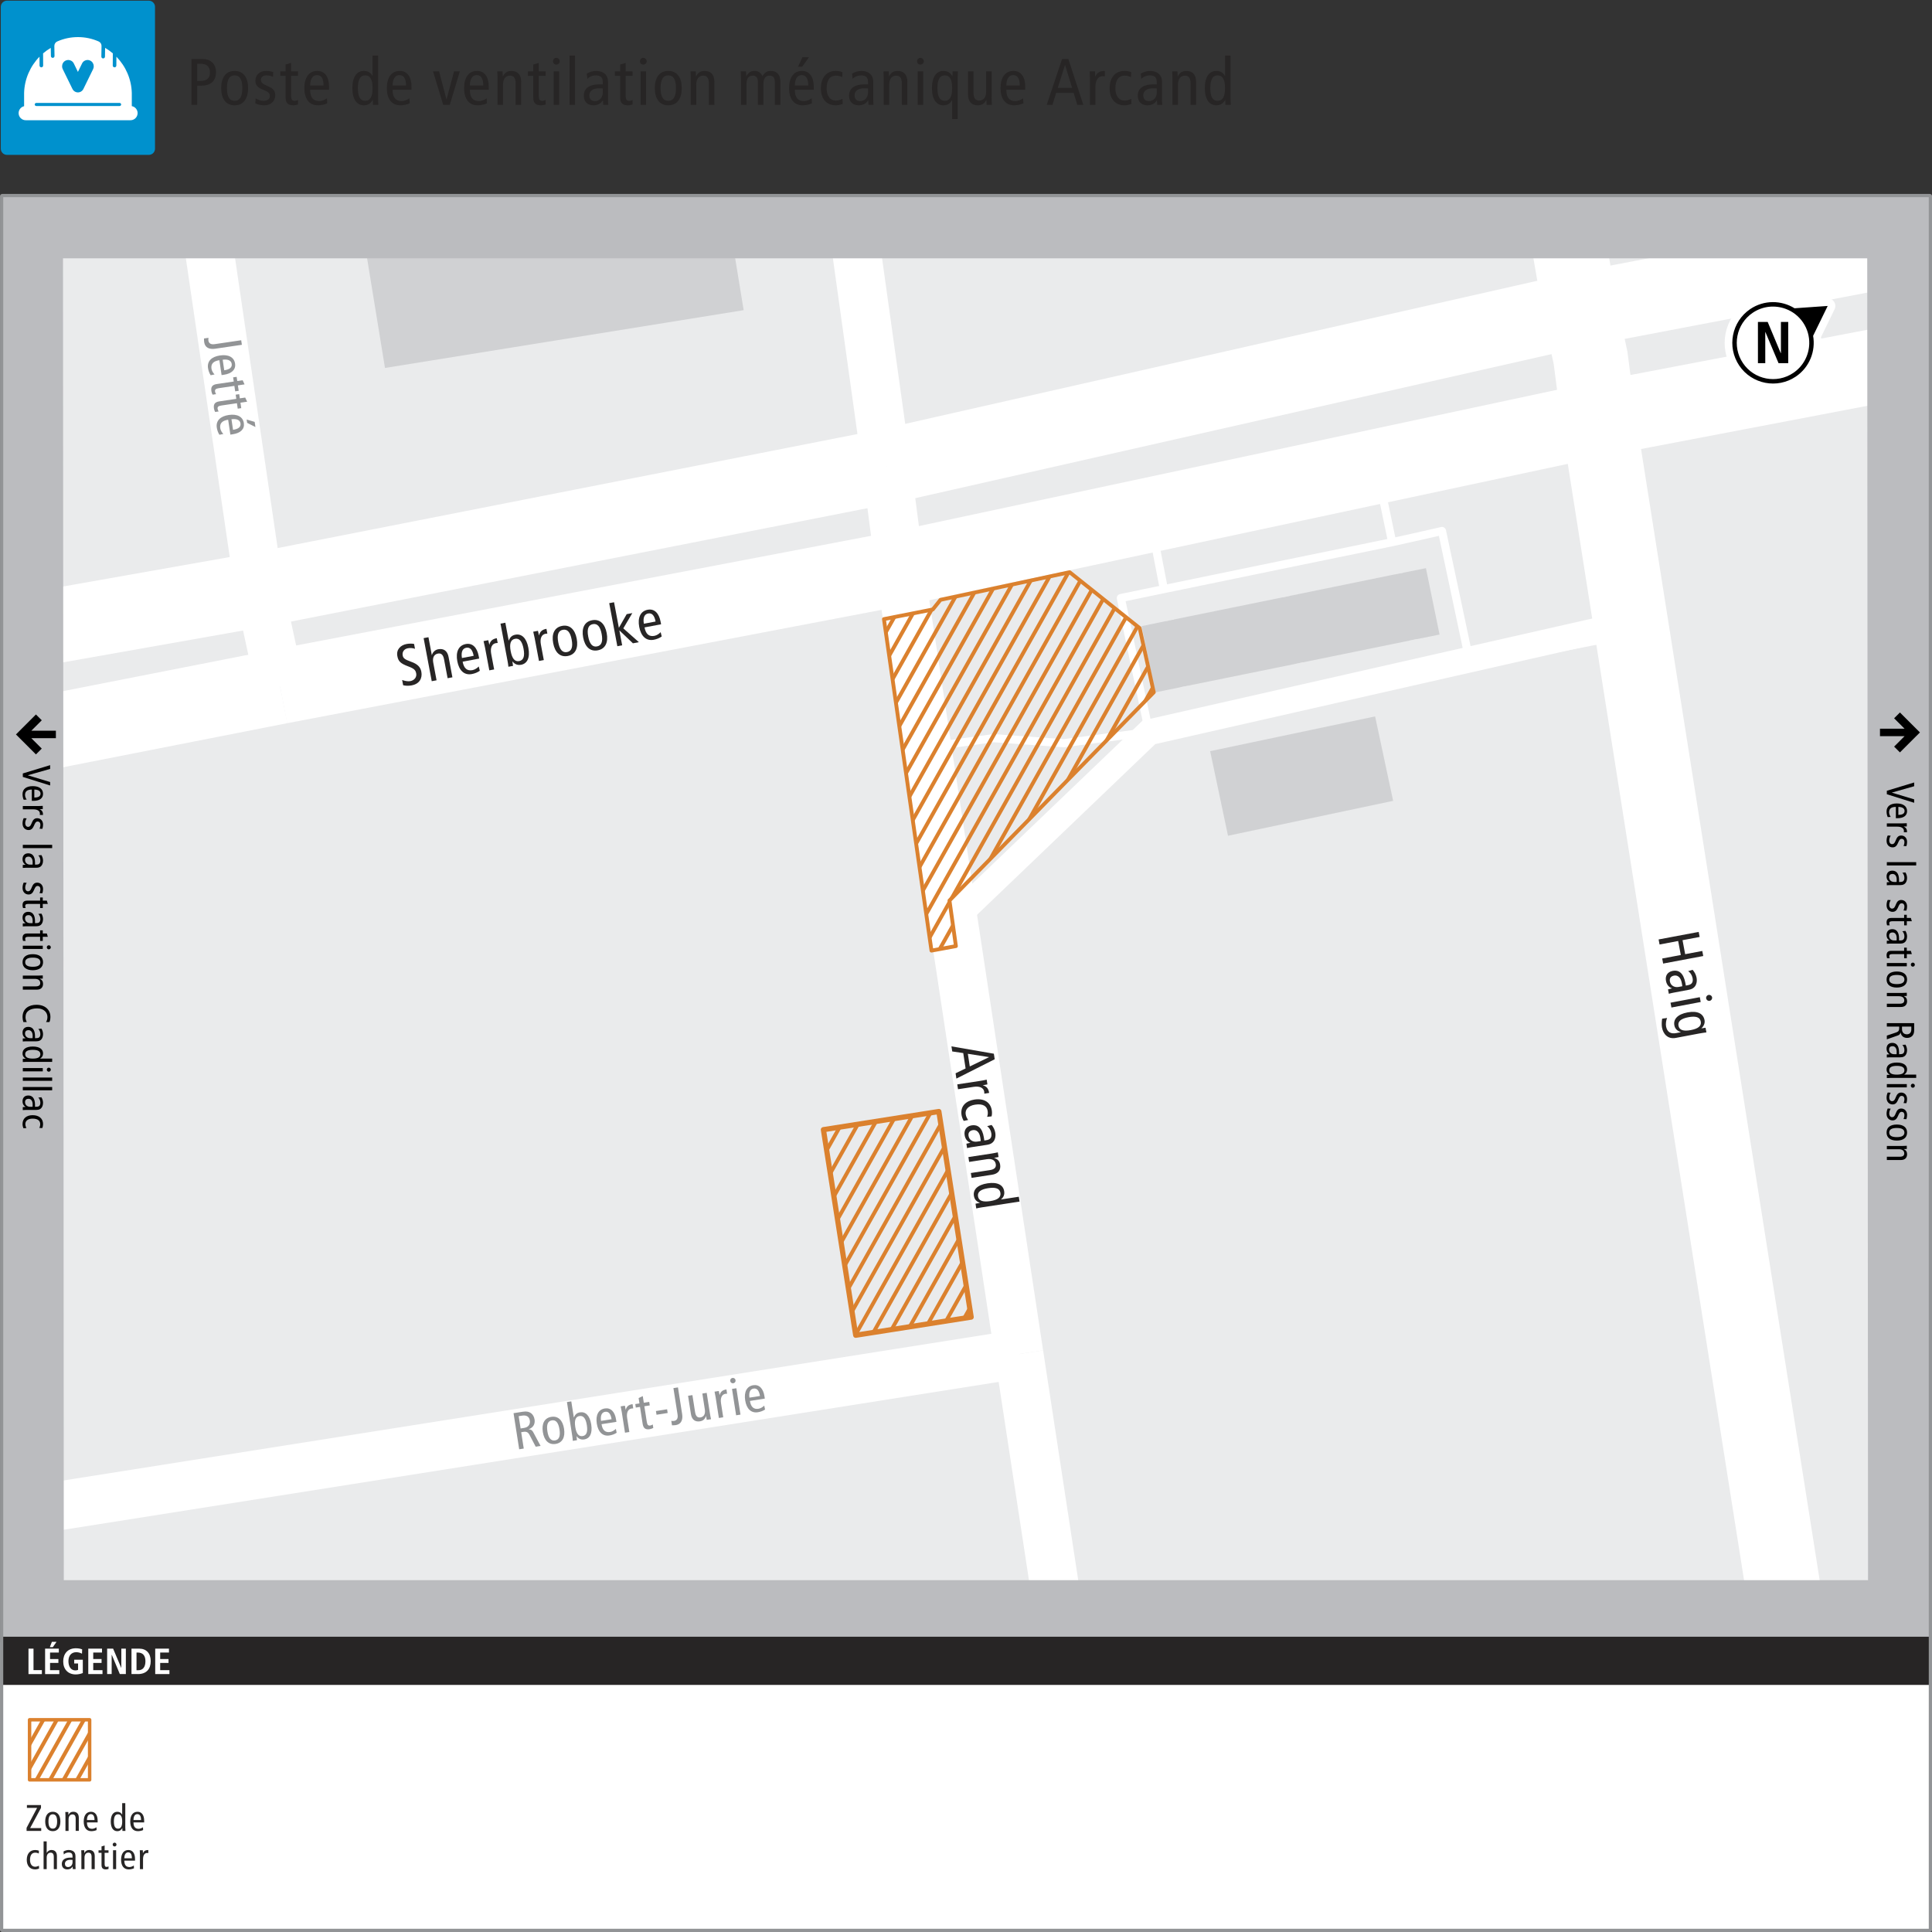 <?xml version="1.0" encoding="UTF-8"?><svg xmlns="http://www.w3.org/2000/svg" width="1200" height="1200" xmlns:xlink="http://www.w3.org/1999/xlink" viewBox="0 0 1200 1200"><rect x="0" y="0" width="1200" height="1200" fill="#333333" stroke="none"/><defs><clipPath id="c"><rect x="-1358.31" y="137" width="1160.06" height="987.52" style="fill:none; stroke:#33a457; stroke-miterlimit:10; stroke-width:10px;"/></clipPath><clipPath id="d"><rect x="-1958.79" y="-3731.45" width="9294.08" height="6970.56" style="fill:none;"/></clipPath><clipPath id="e"><rect x="-1958.79" y="-3731.45" width="9294.08" height="6970.56" style="fill:none;"/></clipPath><clipPath id="f"><rect x="-1958.79" y="-3731.45" width="9294.08" height="6970.56" style="fill:none;"/></clipPath><clipPath id="g"><rect x="-1958.79" y="-3731.45" width="9294.08" height="6970.56" style="fill:none;"/></clipPath><clipPath id="h"><rect x="-1958.79" y="-3731.45" width="9294.08" height="6970.56" style="fill:none;"/></clipPath><clipPath id="i"><rect x="-1958.79" y="-3731.45" width="9294.08" height="6970.56" style="fill:none;"/></clipPath><clipPath id="j"><polygon points="1802.93 -24.08 1812.02 -30.38 1683.69 -253.7 1419.44 -98.55 1439.46 -65.74 1424.38 -56.83 1444.31 -22.8 1429.37 -13.99 1447.73 17.65 1731.53 -146.06 1802.93 -24.08" style="fill:none; stroke:#db812e; stroke-linecap:round; stroke-linejoin:round; stroke-width:2.38px;"/></clipPath><clipPath id="k"><rect x="24.33" y="137" width="1160.06" height="987.52" style="fill:none; stroke:#33a457; stroke-miterlimit:10; stroke-width:10px;"/></clipPath><clipPath id="l"><rect x="-576.14" y="-3731.45" width="9294.08" height="6970.56" style="fill:none;"/></clipPath><clipPath id="m"><rect x="-576.14" y="-3731.45" width="9294.08" height="6970.56" style="fill:none;"/></clipPath><clipPath id="n"><rect x="-576.14" y="-3731.45" width="9294.08" height="6970.56" style="fill:none;"/></clipPath><clipPath id="o"><rect x="-576.14" y="-3731.45" width="9294.08" height="6970.56" style="fill:none;"/></clipPath><clipPath id="p"><rect x="-576.14" y="-3731.45" width="9294.08" height="6970.56" style="fill:none;"/></clipPath><clipPath id="q"><polygon points="549.03 384.53 579.36 378.55 584.15 372.56 664.36 355.4 707.86 390.12 716.63 430.02 589.74 559.32 593.73 587.65 578.56 590.44 549.03 384.53" style="fill:none; stroke:#db812e; stroke-linecap:round; stroke-linejoin:round; stroke-width:2.38px;"/></clipPath><clipPath id="r"><rect x="492.7" y="723.59" width="129.25" height="72.58" transform="translate(1221.48 91.34) rotate(81.07)" style="fill:none; stroke:#db812e; stroke-linecap:round; stroke-linejoin:round; stroke-width:3.24px;"/></clipPath><clipPath id="w"><rect x="18.36" y="1068.18" width="37.31" height="37.31" style="fill:none; stroke:#db812e; stroke-linecap:round; stroke-linejoin:round; stroke-width:2.14px;"/></clipPath><clipPath id="ab"><rect x=".49" y=".42" width="95.78" height="95.78" style="fill:none;"/></clipPath></defs><g style="isolation:isolate;"><g id="a"><g style="clip-path:url(#c);"><g style="clip-path:url(#d);"><g style="clip-path:url(#e);"><g style="clip-path:url(#f);"><rect x="-1858.94" y="-3586.23" width="6825.5" height="6807.42" style="fill:#eaebec;"/></g><rect x="-1858.94" y="-3586.22" width="6825.5" height="6807.42" style="fill:#eaebec;"/><polygon points="-1242.25 -52.32 -1858.94 28.36 -1858.94 -3586.23 632.24 -3586.23 855.52 -2049.16 1046.13 -695.75 1090.9 -378.17 -934.66 -100.42 -1242.25 -52.32" style="fill:#dfe0e1;"/><polygon points="2250.07 228.55 1220.09 411.9 1162.81 36.13 1490.78 -21.15 1540.8 246 1576.5 239.44 1586.48 293.1 2012.67 214.23 1954.28 -96.99 2181.19 -138.95 2250.07 228.55" style="fill:#dfe0e1;"/><polyline points="1220.09 411.9 1162.81 36.13 1490.77 -21.15 1540.8 246 1576.5 239.44 1586.48 293.1 2012.67 214.23 1954.28 -96.99 2181.19 -138.95 2250.07 228.55 1220.09 411.9" style="fill:none; stroke:#dbdcdd; stroke-linecap:round; stroke-linejoin:round; stroke-width:.81px;"/><polyline points="38.04 178.63 29.87 135.87 26.54 110.56" style="fill:none; stroke:#fff; stroke-miterlimit:10; stroke-width:30.25px;"/><line x1="26.54" y1="110.56" x2="-16.12" y2="-157.2" style="fill:none; stroke:#fff; stroke-miterlimit:10; stroke-width:30.25px;"/><line x1="341.59" y1="2070.49" x2="38.04" y2="178.63" style="fill:none; stroke:#fff; stroke-miterlimit:10; stroke-width:30.25px;"/><line x1="766.17" y1="2004.73" x2="464.03" y2="84.44" style="fill:none; stroke:#fff; stroke-miterlimit:10; stroke-width:30.25px;"/><polyline points="464.02 84.44 457.47 33.71 452.63 16.26" style="fill:none; stroke:#fff; stroke-miterlimit:10; stroke-width:30.25px;"/><line x1="452.63" y1="16.26" x2="411.58" y2="-238.79" style="fill:none; stroke:#fff; stroke-miterlimit:10; stroke-width:30.25px;"/><polyline points="896.47 -.38 885.17 -47.88 881.85 -73.29" style="fill:none; stroke:#fff; stroke-miterlimit:10; stroke-width:30.25px;"/><line x1="1198.81" y1="1940.49" x2="896.47" y2="-.38" style="fill:none; stroke:#fff; stroke-miterlimit:10; stroke-width:30.25px;"/><line x1="-389.77" y1="260.32" x2="38.04" y2="178.63" style="fill:none; stroke:#fff; stroke-miterlimit:10; stroke-width:46.39px;"/><line x1="38.04" y1="178.63" x2="464.03" y2="84.43" style="fill:none; stroke:#fff; stroke-miterlimit:10; stroke-width:46.39px;"/><line x1="464.02" y1="84.44" x2="896.47" y2="-.38" style="fill:none; stroke:#fff; stroke-miterlimit:10; stroke-width:46.39px;"/><line x1="896.47" y1="-.38" x2="1458.8" y2="-117.57" style="fill:none; stroke:#fff; stroke-miterlimit:10; stroke-width:46.39px;"/><line x1="-401.16" y1="192.14" x2="26.54" y2="110.56" style="fill:none; stroke:#fff; stroke-miterlimit:10; stroke-width:46.39px;"/><line x1="26.54" y1="110.56" x2="452.63" y2="16.26" style="fill:none; stroke:#fff; stroke-miterlimit:10; stroke-width:46.39px;"/><line x1="452.63" y1="16.26" x2="881.84" y2="-73.29" style="fill:none; stroke:#fff; stroke-miterlimit:10; stroke-width:46.39px;"/><g style="clip-path:url(#g);"><polygon points="81.17 512.71 103.56 509.09 104.02 511.91 84.07 515.14 85.25 522.49 82.82 522.88 81.17 512.71" style="fill:#929496;"/><path d="M80.56,530.11c-2.92-.35-4.1-1.35-4.44-3.4-.1-.64-.15-1.36-.1-1.86l2.46-.27c-.13.45-.18.95-.08,1.53.13.77.57,1.29,2.35,1.46l2.61.24,15.78-7.86.46,2.82-12.75,5.82v.06s13.91,1.24,13.91,1.24l.44,2.69-20.62-2.49Z" style="fill:#929496;"/><path d="M86.58,546.13l2.19-.52v-.06c-1.38-.53-2.79-1.69-3.19-4.19-.44-2.69.81-4.97,3.95-5.48,3.17-.51,5.86,1.19,6.76,6.81l.25,1.57.74-.12c1.22-.2,1.91-.41,2.53-1.03.65-.67.77-1.77.58-2.89-.27-1.67-1.2-3.16-2.38-3.93l2.49-.7c1.09,1.21,1.84,2.8,2.1,4.4.39,2.41-.4,4.02-.83,4.61-.59.82-1.47,1.69-3.78,2.06l-8.53,1.38c-.96.16-1.91.38-2.48.53l-.4-2.44ZM94.56,544.57c-.01-.49-.12-1.17-.24-1.9-.51-3.18-2.27-4.44-4.16-4.13-1.73.28-2.71,1.36-2.41,3.22.38,2.34,2.51,3.51,4.76,3.15l2.05-.33Z" style="fill:#929496;"/><rect x="87.83" y="551.46" width="24.37" height="2.73" transform="translate(-87.13 23.11) rotate(-9.2)" style="fill:#929496;"/><rect x="89.07" y="559.17" width="24.38" height="2.73" transform="translate(-88.3 23.39) rotate(-9.2)" style="fill:#929496;"/><path d="M523.77,536.65l22.41-3.55,1.65,10.43-2.44.39-1.21-7.61-7.13,1.13,1.15,7.25-2.44.39-1.15-7.26-7.96,1.26,1.27,8.03-2.44.39-1.72-10.85ZM548.18,538.64l-.32-2.06,4.99,1.42.5,3.18-5.17-2.54Z" style="fill:#929496;"/><path d="M528.86,568.74l11.23-1.78c2.09-.33,2.91-1.38,2.65-2.99-.31-1.99-1.71-2.89-4.66-2.42l-10.11,1.6-.43-2.7,11.23-1.78c2.09-.33,2.91-1.38,2.65-2.99-.31-1.99-1.71-2.89-4.66-2.42l-10.11,1.6-.43-2.7,12.71-2.01c1.32-.21,2.81-.51,3.64-.71l.41,2.6-2.42.48v.06c2.01.57,3.03,1.83,3.32,3.62.27,1.73-.42,3.16-1.96,4.26,1.74.61,2.9,1.71,3.2,3.57.45,2.83-.89,5.01-4.48,5.58l-11.36,1.8-.43-2.7Z" style="fill:#929496;"/><path d="M530.06,576.34l16.37-2.59.43,2.7-16.37,2.59-.43-2.69ZM549.94,574.53c-.14-.9.45-1.75,1.38-1.9.93-.15,1.79.47,1.93,1.37.15.93-.47,1.79-1.4,1.93-.93.15-1.75-.48-1.9-1.41" style="fill:#929496;"/><rect x="531.34" y="582.12" width="24.38" height="2.73" transform="translate(-84.6 92.23) rotate(-9)" style="fill:#929496;"/><path d="M540.21,592.62c-3.79.6-5.32,2.36-4.85,5.34.21,1.35,1.12,2.72,1.94,3.54l-2.42.51c-.81-1.19-1.43-2.8-1.69-4.44-.69-4.33,2.23-7.1,7.37-7.91,5.13-.81,8.77.92,9.41,4.99.58,3.69-2.04,6.21-6.86,6.98l-1.44.23-1.46-9.24ZM547.89,594.82c-.27-1.73-1.8-3.07-5.63-2.53l1.04,6.55c3.4-.54,4.94-1.87,4.6-4.02" style="fill:#929496;"/><rect x="543.24" y="605.04" width="2.34" height="7.02" transform="translate(-88.23 92.33) rotate(-8.97)" style="fill:#929496;"/><polygon points="536.68 618.12 559.08 614.57 559.53 617.4 539.56 620.56 540.73 627.91 538.29 628.3 536.68 618.12" style="fill:#929496;"/><path d="M546.43,631.88c-3.79.6-5.32,2.36-4.85,5.34.21,1.35,1.12,2.72,1.94,3.54l-2.42.51c-.81-1.19-1.43-2.8-1.69-4.44-.69-4.33,2.23-7.1,7.37-7.91,5.13-.81,8.77.92,9.41,4.99.58,3.69-2.04,6.21-6.86,6.98l-1.44.23-1.46-9.25ZM554.11,634.09c-.27-1.73-1.8-3.07-5.63-2.53l1.04,6.55c3.4-.54,4.94-1.87,4.6-4.02" style="fill:#929496;"/><path d="M555.87,656.21l-13.55,2.15c-4.53.72-6.96-2.39-7.53-5.98-.22-1.38-.05-3.68.24-4.94l2.75-.3c-.59,1.28-.93,3.24-.7,4.72.52,3.31,2.68,4.28,5.51,3.83l2.57-.41v-.06c-2.04-.76-3.17-2.07-3.45-3.86-.53-3.37,1.87-6.09,7.52-6.98,5.65-.9,8.77.95,9.35,4.6.26,1.64-.52,3.34-1.9,4.45v.03s2.33-.27,2.33-.27l.41,2.6c-.94.08-2.36.24-3.55.43M556.45,649.67c-.39-2.47-2.69-3.26-6.8-2.61-4.11.65-6.05,2.11-5.66,4.58.39,2.47,2.69,3.26,6.8,2.61,4.11-.65,6.05-2.11,5.66-4.58" style="fill:#929496;"/><path d="M558.83,667.23c-.33-2.09-2.36-3.28-5.93-2.71l-8.67,1.37-.43-2.7,12.84-2.03c1.19-.19,2.56-.47,3.51-.69l.42,2.63-2.55.5v.03c2.13.55,3.15,1.8,3.54,4.21l-2.66.42c.01-.33-.01-.69-.07-1.04" style="fill:#929496;"/><path d="M546.76,681.77l2.19-.51v-.06c-1.38-.54-2.78-1.7-3.18-4.2-.43-2.7.83-4.97,3.97-5.47,3.18-.5,5.85,1.21,6.74,6.83l.25,1.57.74-.12c1.22-.19,1.91-.4,2.54-1.03.65-.66.77-1.77.59-2.89-.26-1.67-1.19-3.17-2.37-3.93l2.49-.69c1.08,1.21,1.83,2.8,2.08,4.41.38,2.41-.42,4.02-.85,4.61-.6.82-1.48,1.68-3.79,2.05l-8.54,1.35c-.96.15-1.92.37-2.48.52l-.39-2.44ZM554.74,680.25c-.01-.49-.12-1.17-.24-1.9-.5-3.18-2.25-4.45-4.14-4.15-1.73.27-2.71,1.35-2.42,3.21.37,2.34,2.5,3.52,4.75,3.16l2.06-.33Z" style="fill:#929496;"/><path d="M549.32,697.93l10.56-1.67c2.6-.41,3.57-1.55,3.3-3.29-.34-2.12-2.03-3.23-4.98-2.77l-9.85,1.56-.43-2.7,12.84-2.03c1.19-.19,2.4-.45,3.51-.69l.41,2.6-2.42.48v.06c2.01.57,3.03,1.83,3.33,3.72.45,2.86-.88,5.04-4.47,5.61l-11.36,1.8-.43-2.7Z" style="fill:#929496;"/><path d="M552,714.86l2.4-.45v-.06c-1.41-.5-2.95-1.51-3.32-3.88-.53-3.37,1.87-6.09,7.52-6.98,5.65-.9,8.77.95,9.31,4.32.29,1.86-.26,3.33-1.71,4.55v.06s9.87-1.56,9.87-1.56l.43,2.7-21.06,3.34c-.58.09-1.73.31-3,.61l-.42-2.63ZM565.81,708.79c-.39-2.47-2.69-3.26-6.8-2.61-4.11.65-6.05,2.11-5.66,4.58.39,2.47,2.69,3.26,6.8,2.61,4.11-.65,6.05-2.11,5.66-4.58" style="fill:#929496;"/><path d="M917.17,205.23l-.84-5.4,22.41-3.51.89,5.68c.68,4.33-1.4,6.6-4.71,7.12-2.44.38-4.56-.77-5.55-2.91h-.06c.03,2.51-1.75,4.56-4.9,5.05-3.11.49-6.46-1.16-7.23-6.04M927.6,203.76l-.43-2.73-8.09,1.27.38,2.41c.47,3.02,2.57,4.04,4.69,3.71,2.31-.36,3.88-1.92,3.45-4.65M937.2,201.66l-.34-2.15-7.39,1.16.26,1.67c.49,3.15,2.16,4.37,4.57,3.99,1.93-.3,3.35-1.71,2.89-4.66" style="fill:#929496;"/><path d="M926.73,217.98c-3.79.59-5.32,2.35-4.86,5.33.21,1.35,1.12,2.72,1.94,3.55l-2.42.51c-.81-1.19-1.43-2.8-1.68-4.44-.68-4.33,2.24-7.1,7.38-7.9,5.14-.8,8.77.93,9.4,5.01.58,3.69-2.05,6.21-6.87,6.96l-1.45.23-1.45-9.25ZM934.41,220.19c-.27-1.73-1.8-3.07-5.63-2.54l1.03,6.55c3.4-.53,4.94-1.86,4.6-4.01" style="fill:#929496;"/><path d="M922.81,241.27l2.19-.51v-.06c-1.38-.54-2.78-1.7-3.17-4.21-.42-2.7.83-4.97,3.98-5.46,3.18-.5,5.85,1.22,6.73,6.84l.25,1.57.74-.11c1.22-.19,1.91-.4,2.54-1.02.65-.66.78-1.77.6-2.89-.26-1.67-1.19-3.17-2.36-3.94l2.49-.69c1.08,1.21,1.82,2.81,2.07,4.41.38,2.41-.42,4.01-.86,4.61-.6.82-1.48,1.68-3.79,2.04l-8.54,1.34c-.96.15-1.92.37-2.48.52l-.38-2.44ZM930.8,239.76c-.01-.49-.12-1.17-.23-1.9-.5-3.18-2.24-4.45-4.14-4.15-1.73.27-2.72,1.35-2.42,3.21.37,2.35,2.49,3.53,4.74,3.17l2.06-.32Z" style="fill:#929496;"/><path d="M925.38,257.63l2.42-.48v-.03c-2-.58-3.02-1.83-3.32-3.73-.45-2.86.89-5.04,4.48-5.6l11.37-1.78.42,2.7-10.56,1.65c-2.6.41-3.57,1.55-3.3,3.28.33,2.12,2.02,3.24,4.98,2.77l9.86-1.54.42,2.7-12.62,1.98c-1.41.22-2.69.45-3.74.72l-.41-2.63Z" style="fill:#929496;"/><path d="M927.34,271.65c-.76-4.88,2.49-7.82,7.12-8.55,5.3-.83,9.01,1.42,9.72,5.98.18,1.12.15,2.41-.14,3.34l-2.46.25c.37-1.01.48-1.98.28-3.24-.41-2.63-2.54-4.21-6.97-3.51-3.79.59-5.66,2.73-5.25,5.36.2,1.28.76,2.32,1.39,3.17l-2.45.52c-.48-.75-1.06-2.14-1.24-3.33" style="fill:#929496;"/><rect x="928.76" y="276.93" width="24.38" height="2.73" transform="translate(-31.73 148.94) rotate(-8.9)" style="fill:#929496;"/><path d="M937.6,287.42c-3.79.59-5.32,2.35-4.85,5.33.21,1.35,1.12,2.72,1.94,3.55l-2.42.51c-.81-1.19-1.43-2.8-1.68-4.44-.68-4.33,2.24-7.1,7.38-7.9,5.14-.8,8.77.93,9.4,5.01.58,3.69-2.05,6.21-6.87,6.96l-1.45.23-1.45-9.25ZM945.29,289.63c-.27-1.73-1.8-3.07-5.63-2.54l1.03,6.55c3.4-.53,4.94-1.86,4.6-4.01" style="fill:#929496;"/><path d="M947.33,306.04c-.33-2.09-2.36-3.28-5.92-2.72l-8.67,1.36-.42-2.7,12.84-2.01c1.19-.19,2.56-.47,3.51-.68l.41,2.63-2.56.5v.03c2.13.55,3.15,1.81,3.53,4.22l-2.67.42c.01-.33,0-.69-.06-1.04" style="fill:#929496;"/><polygon points="935.36 321.4 942.77 314.08 934.42 315.39 934 312.69 958.08 308.92 958.5 311.62 944.21 313.86 951.68 318.45 952.17 321.59 943.84 316.32 935.88 324.74 935.36 321.4" style="fill:#929496;"/></g><g style="clip-path:url(#h);"><path d="M39.82,192.38c-2.22.48-4.43.47-6.05.07l-.79-3.61c1.8.6,4.04.99,5.67.63,3.14-.68,4.46-3.18,3.97-5.44-.47-2.14-1.29-3.25-5.51-4.7-5.66-1.93-7.14-3.39-7.92-6.96-.99-4.56,1.98-7.71,6.19-8.62,1.83-.4,3.86-.43,5.2-.18l.74,3.37c-1.48-.51-3.29-.61-5-.24-2.62.57-3.94,2.73-3.43,5.07.39,1.79,1.35,2.74,5.82,4.18,4.82,1.53,6.78,3.64,7.47,6.81.96,4.41-1.02,8.46-6.34,9.62"/><path d="M64.4,186.73l-2.85-13.06c-.7-3.21-2.19-4.34-4.34-3.88-2.62.57-3.89,2.76-3.09,6.41l2.66,12.19-3.33.73-6.49-29.77,3.33-.73,2.68,12.31.08-.02c.5-1.9,1.95-3.63,4.29-4.14,3.53-.77,6.36.74,7.33,5.18l3.06,14.05-3.33.73Z"/><path d="M74.37,174.99c1.02,4.68,3.32,6.47,7.01,5.66,1.67-.36,3.31-1.6,4.28-2.68l.82,2.98c-1.42,1.1-3.39,1.99-5.42,2.43-5.36,1.17-9.02-2.28-10.4-8.62-1.38-6.35.51-11.01,5.55-12.11,4.56-.99,7.9,2.1,9.2,8.06l.39,1.79-11.43,2.49ZM76.57,165.24c-2.14.47-3.7,2.47-2.75,7.21l8.1-1.77c-.92-4.21-2.69-6.03-5.34-5.45"/><path d="M96.89,161.48c-2.58.56-3.92,3.18-2.96,7.59l2.34,10.72-3.33.73-3.46-15.88c-.32-1.47-.77-3.16-1.11-4.33l3.25-.71.81,3.15h.04c.54-2.7,2.03-4.07,5-4.72l.72,3.29c-.42,0-.86.06-1.3.16"/><path d="M114.81,176.03c-2.94.64-4.81-.7-6.03-2.09l-.08.02.53,3-3.21.7c-.15-1.26-.41-2.66-.66-3.77l-5.68-26.04,3.33-.73,2.68,12.31.08-.02c.88-2.44,2.19-3.68,4.49-4.18,4.17-.91,7.73,1.89,9.25,8.88,1.52,6.99-.55,11.01-4.72,11.92M110.07,158.1c-3.06.67-3.87,3.59-2.77,8.67s3.07,7.4,6.13,6.73c3.06-.67,3.87-3.59,2.77-8.67-1.11-5.08-3.07-7.4-6.13-6.73"/><path d="M130.98,154.04c-2.58.56-3.92,3.18-2.96,7.59l2.34,10.72-3.33.73-3.46-15.88c-.32-1.47-.77-3.16-1.11-4.33l3.25-.71.81,3.15h.04c.54-2.7,2.03-4.07,5-4.72l.72,3.29c-.42,0-.86.06-1.3.16"/><path d="M146.85,169.05c-5.36,1.17-9.02-2.27-10.41-8.62-1.38-6.35.51-11.01,5.87-12.17,5.36-1.17,9.02,2.27,10.41,8.62,1.38,6.35-.51,11.01-5.87,12.17M142.9,150.95c-3.17.69-4.07,3.63-2.97,8.71,1.11,5.08,3.15,7.38,6.32,6.69,3.17-.69,4.07-3.63,2.96-8.71-1.11-5.08-3.15-7.38-6.32-6.69"/><path d="M167.42,164.56c-5.36,1.17-9.02-2.28-10.41-8.63-1.38-6.35.51-11,5.87-12.17,5.36-1.17,9.02,2.27,10.41,8.62,1.38,6.35-.51,11.01-5.87,12.17M163.47,146.46c-3.17.69-4.07,3.63-2.97,8.71,1.11,5.08,3.15,7.38,6.32,6.69,3.17-.69,4.07-3.63,2.96-8.71-1.11-5.08-3.15-7.38-6.32-6.69"/><polygon points="191.54 159.01 181.87 150.31 184.12 160.63 180.79 161.36 174.3 131.59 177.63 130.86 181.48 148.52 186.65 138.87 190.54 138.02 184.58 148.8 195.67 158.11 191.54 159.01"/><path d="M199.15,147.79c1.02,4.68,3.32,6.47,7.01,5.66,1.67-.36,3.31-1.6,4.28-2.68l.82,2.98c-1.42,1.1-3.39,1.99-5.42,2.43-5.36,1.17-9.02-2.28-10.41-8.63-1.38-6.35.51-11,5.55-12.1,4.56-.99,7.9,2.1,9.2,8.06l.39,1.79-11.43,2.49ZM201.35,138.04c-2.14.47-3.7,2.47-2.75,7.21l8.1-1.76c-.92-4.21-2.68-6.03-5.34-5.45"/></g><g style="clip-path:url(#i);"><rect x="-1858.94" y="-3586.23" width="6825.5" height="6807.42" style="fill:none; stroke:#272525; stroke-linecap:round; stroke-linejoin:round; stroke-width:2.02px;"/></g></g></g></g><rect x="-1358.31" y="137" width="1160.06" height="987.52" style="fill:none; stroke:#33a457; stroke-miterlimit:10; stroke-width:10px;"/><g style="clip-path:url(#j);"><line x1="1739.25" y1="-515.59" x2="1197.85" y2="448.23" style="fill:none; stroke:#db812e; stroke-linecap:round; stroke-linejoin:round; stroke-width:2.38px;"/><line x1="1728.97" y1="-515.59" x2="1187.56" y2="448.23" style="fill:none; stroke:#db812e; stroke-linecap:round; stroke-linejoin:round; stroke-width:2.38px;"/><line x1="1718.68" y1="-515.59" x2="1177.27" y2="448.23" style="fill:none; stroke:#db812e; stroke-linecap:round; stroke-linejoin:round; stroke-width:2.38px;"/><line x1="1708.39" y1="-515.59" x2="1166.99" y2="448.23" style="fill:none; stroke:#db812e; stroke-linecap:round; stroke-linejoin:round; stroke-width:2.38px;"/><line x1="1698.11" y1="-515.59" x2="1156.7" y2="448.23" style="fill:none; stroke:#db812e; stroke-linecap:round; stroke-linejoin:round; stroke-width:2.38px;"/><line x1="1687.82" y1="-515.59" x2="1146.41" y2="448.23" style="fill:none; stroke:#db812e; stroke-linecap:round; stroke-linejoin:round; stroke-width:2.38px;"/><line x1="1677.53" y1="-515.59" x2="1136.13" y2="448.23" style="fill:none; stroke:#db812e; stroke-linecap:round; stroke-linejoin:round; stroke-width:2.38px;"/><line x1="1667.25" y1="-515.59" x2="1125.84" y2="448.23" style="fill:none; stroke:#db812e; stroke-linecap:round; stroke-linejoin:round; stroke-width:2.38px;"/><line x1="1656.96" y1="-515.59" x2="1115.55" y2="448.23" style="fill:none; stroke:#db812e; stroke-linecap:round; stroke-linejoin:round; stroke-width:2.38px;"/><line x1="1646.67" y1="-515.59" x2="1105.27" y2="448.23" style="fill:none; stroke:#db812e; stroke-linecap:round; stroke-linejoin:round; stroke-width:2.38px;"/><line x1="1636.39" y1="-515.59" x2="1094.98" y2="448.23" style="fill:none; stroke:#db812e; stroke-linecap:round; stroke-linejoin:round; stroke-width:2.38px;"/></g><polygon points="1802.93 -24.08 1812.02 -30.38 1683.69 -253.7 1419.44 -98.55 1439.46 -65.74 1424.38 -56.83 1444.31 -22.8 1429.37 -13.99 1447.73 17.65 1731.53 -146.06 1802.93 -24.08" style="fill:none; stroke:#db812e; stroke-linecap:round; stroke-linejoin:round; stroke-width:2.38px;"/><g style="clip-path:url(#k);"><rect x="-419.77" y="-35.82" width="1739.88" height="1403.97" style="fill:#e6e6e7; stroke:#33a457; stroke-miterlimit:10; stroke-width:10px;"/><g style="clip-path:url(#l);"><g style="clip-path:url(#m);"><g style="clip-path:url(#n);"><rect x="-476.3" y="-3586.23" width="6825.5" height="6807.42" style="fill:#eaebec;"/></g><rect x="-476.3" y="-3586.22" width="6825.5" height="6807.42" style="fill:#eaebec;"/><polygon points="140.39 -52.32 -476.3 28.36 -476.3 -3586.23 2014.88 -3586.23 2238.16 -2049.16 2428.77 -695.75 2473.55 -378.17 447.98 -100.42 140.39 -52.32" style="fill:#dfe0e1;"/><polygon points="466.54 16.16 158.95 64.37 148.96 1.84 140.39 -52.32 447.98 -100.42 455.25 -55.24 466.54 16.16" style="fill:#dfe0e1;"/><polyline points="158.95 64.37 148.96 1.84 140.39 -52.32 447.98 -100.42 455.24 -55.24 466.54 16.16 158.95 64.37" style="fill:none; stroke:#dbdcdd; stroke-linecap:round; stroke-linejoin:round; stroke-width:.81px;"/><line x1="911.41" y1="413.39" x2="1021.14" y2="392.21" style="fill:none; stroke:#fff; stroke-linejoin:round; stroke-width:5.04px;"/><polyline points="713.72 454.66 660.78 461.62 617.11 458.49 571.83 464.64" style="fill:none; stroke:#fff; stroke-linejoin:round; stroke-width:5.04px;"/><line x1="148.96" y1="1.84" x2="98.54" y2="11.82" style="fill:none; stroke:#fff; stroke-linejoin:round; stroke-width:5.04px;"/><line x1="455.24" y1="-55.24" x2="148.97" y2="1.84" style="fill:none; stroke:#fff; stroke-linejoin:round; stroke-width:5.04px;"/><line x1="726.63" y1="385.27" x2="735.81" y2="426.32" style="fill:none; stroke:#fff; stroke-linejoin:round; stroke-width:5.04px;"/><line x1="710.14" y1="299.8" x2="722.9" y2="365.91" style="fill:none; stroke:#fff; stroke-linejoin:round; stroke-width:5.04px;"/><path d="M880.12,333.34l15.53-3.53,9.88,46.49,7.77,36.71-31.16,6.45-69.89,14.62-71.6,14.93-26.93,5.65-17.55-83.2,26.73-5.55,72.41-14.93,69.38-14.22,15.43-3.43M850.88,270.4l13.82,66.36" style="fill:none; stroke:#fff; stroke-linejoin:round; stroke-width:5.04px;"/><line x1="798.94" y1="370.55" x2="807.31" y2="411.8" style="fill:none; stroke:#fff; stroke-linejoin:round; stroke-width:5.04px;"/><line x1="868.93" y1="356.23" x2="877.91" y2="397.38" style="fill:none; stroke:#fff; stroke-linejoin:round; stroke-width:5.04px;"/><line x1="170.34" y1="409.38" x2="158.55" y2="336.56" style="fill:none; stroke:#fff; stroke-linejoin:round; stroke-width:5.04px;"/><polyline points="158.55 336.56 98.54 11.82 92.79 -19.34 82.1 -77.33 -148.14 211.1 -122.93 344.93 -113.75 393.54" style="fill:none; stroke:#fff; stroke-linejoin:round; stroke-width:5.04px;"/><polyline points="987.63 170.86 978.65 116.91 924.8 -204.6 914.41 -281.65 858.74 -694.33 846.64 -784.19 786.44 -1230.56" style="fill:none; stroke:#fff; stroke-linejoin:round; stroke-width:5.04px;"/><polygon points="461.9 192.65 239.12 228.55 213.41 71.02 436.18 35.22 461.9 192.65" style="fill:#d0d1d3;"/><polygon points="735.81 426.32 717.55 430.05 709.08 388.9 726.63 385.27 798.94 370.55 868.93 356.23 885.67 352.9 894.14 394.15 877.91 397.38 807.31 411.8 735.81 426.32" style="fill:#d0d1d3;"/><polygon points="865.3 497.42 762.74 519.1 751.64 466.56 854.11 444.98 865.3 497.42" style="fill:#d0d1d3;"/><line x1="-21.47" y1="944.49" x2="632.94" y2="841.02" style="fill:none; stroke:#fff; stroke-miterlimit:10; stroke-width:30.25px;"/><line x1="160.97" y1="366.31" x2="114.88" y2="52.57" style="fill:none; stroke:#fff; stroke-miterlimit:10; stroke-width:30.25px;"/><line x1="173.98" y1="426.42" x2="160.97" y2="366.31" style="fill:none; stroke:#fff; stroke-miterlimit:10; stroke-width:30.25px;"/><line x1="52.45" y1="1411.93" x2="-21.47" y2="944.49" style="fill:none; stroke:#fff; stroke-miterlimit:10; stroke-width:30.25px;"/><line x1="703.64" y1="1303.72" x2="632.94" y2="841.02" style="fill:none; stroke:#fff; stroke-miterlimit:10; stroke-width:30.25px;"/><line x1="632.94" y1="841.02" x2="558.92" y2="353" style="fill:none; stroke:#fff; stroke-miterlimit:10; stroke-width:30.25px;"/><line x1="558.92" y1="353" x2="550.65" y2="289.67" style="fill:none; stroke:#fff; stroke-miterlimit:10; stroke-width:30.25px;"/><line x1="550.65" y1="289.67" x2="511.02" y2="5.97" style="fill:none; stroke:#fff; stroke-miterlimit:10; stroke-width:30.25px;"/><line x1="-100.03" y1="480.27" x2="173.98" y2="426.42" style="fill:none; stroke:#fff; stroke-miterlimit:10; stroke-width:46.39px;"/><line x1="173.98" y1="426.42" x2="558.92" y2="353" style="fill:none; stroke:#fff; stroke-miterlimit:10; stroke-width:46.39px;"/><line x1="558.92" y1="353" x2="992.87" y2="260.32" style="fill:none; stroke:#fff; stroke-miterlimit:10; stroke-width:46.39px;"/><line x1="992.87" y1="260.32" x2="1420.68" y2="178.63" style="fill:none; stroke:#fff; stroke-miterlimit:10; stroke-width:46.39px;"/><line x1="-116.27" y1="415.33" x2="160.97" y2="366.31" style="fill:none; stroke:#fff; stroke-miterlimit:10; stroke-width:46.39px;"/><line x1="160.97" y1="366.31" x2="550.65" y2="289.67" style="fill:none; stroke:#fff; stroke-miterlimit:10; stroke-width:46.39px;"/><line x1="550.65" y1="289.67" x2="981.48" y2="192.14" style="fill:none; stroke:#fff; stroke-miterlimit:10; stroke-width:46.39px;"/><line x1="981.48" y1="192.14" x2="1409.18" y2="110.56" style="fill:none; stroke:#fff; stroke-miterlimit:10; stroke-width:46.39px;"/><line x1="1290.08" y1="2142.6" x2="992.87" y2="260.32" style="fill:none; stroke:#fff; stroke-miterlimit:10; stroke-width:46.39px;"/><polyline points="992.87 260.32 987.93 222.3 981.48 192.14" style="fill:none; stroke:#fff; stroke-miterlimit:10; stroke-width:46.39px;"/><line x1="981.48" y1="192.14" x2="919.25" y2="-165.88" style="fill:none; stroke:#fff; stroke-miterlimit:10; stroke-width:46.39px;"/><g style="clip-path:url(#o);"><path d="M126.83,212.62c-.11-.74-.11-1.63-.12-2.38l2.8-.41c-.06.5-.17,1.08-.09,1.62.29,1.93,1.64,2.65,3.99,2.3l16.4-2.42.42,2.83-16.56,2.44c-3.57.53-6.33-.61-6.83-3.99" style="fill:#929496;"/><path d="M136.25,223.73c-3.79.56-5.34,2.3-4.9,5.29.2,1.35,1.09,2.73,1.91,3.56l-2.42.49c-.8-1.2-1.4-2.82-1.64-4.46-.64-4.34,2.31-7.08,7.45-7.83,5.14-.76,8.76,1.01,9.36,5.09.54,3.7-2.11,6.19-6.93,6.9l-1.45.21-1.37-9.26ZM143.92,226.02c-.26-1.74-1.77-3.09-5.61-2.59l.97,6.56c3.41-.5,4.96-1.82,4.64-3.97" style="fill:#929496;"/><path d="M131.3,242.91c-.37-2.48.44-3.94,3.33-4.37l10.55-1.56-.39-2.6,2.19-.32.39,2.6,3.34-.49,1.2,2.58-4.15.61.5,3.38-2.19.32-.5-3.38-9.68,1.43c-1.87.28-2.5.86-2.32,2.09.1.68.36,1.13.66,1.61l-2.19.32c-.32-.61-.65-1.48-.75-2.22" style="fill:#929496;"/><path d="M132.89,253.67c-.37-2.48.44-3.94,3.33-4.37l10.55-1.56-.39-2.6,2.19-.32.39,2.6,3.34-.49,1.2,2.58-4.15.61.5,3.38-2.19.32-.5-3.38-9.68,1.43c-1.87.27-2.5.86-2.32,2.08.1.68.36,1.13.66,1.61l-2.19.32c-.32-.61-.65-1.48-.75-2.22" style="fill:#929496;"/><path d="M141.71,260.7c-3.79.56-5.34,2.3-4.9,5.29.2,1.35,1.09,2.73,1.91,3.56l-2.43.49c-.8-1.19-1.4-2.82-1.64-4.46-.64-4.34,2.31-7.07,7.45-7.83,5.14-.76,8.76,1.01,9.36,5.09.55,3.7-2.11,6.19-6.93,6.9l-1.45.21-1.37-9.26ZM149.38,262.99c-.26-1.73-1.77-3.09-5.61-2.59l.97,6.56c3.41-.5,4.96-1.82,4.64-3.97M153.5,262.64l-.3-2.06,4.98,1.47.47,3.18-5.15-2.59Z" style="fill:#929496;"/><path d="M332.73,898.55l-3.76-7.17c-.93-1.76-1.85-2.34-3.97-2.01l-1.28.2,1.59,10.15-2.83.44-3.51-22.41,5.75-.9c2.38-.37,3.78,0,4.96.8,1.33.91,2.08,2.37,2.34,4.01.37,2.38-.4,4.83-3.59,6.06v.07c1.4.04,2.14.59,2.79,1.8l4.55,8.5-3.05.48ZM324.41,879.26l-2.25.35,1.2,7.64,2.18-.34c3.02-.47,3.86-2.64,3.55-4.6-.39-2.51-2.21-3.44-4.69-3.05" style="fill:#929496;"/><path d="M345.07,896.85c-4.33.68-7.1-2.24-7.9-7.38-.8-5.14.93-8.76,5.27-9.44,4.33-.68,7.09,2.24,7.9,7.38.8,5.14-.93,8.77-5.26,9.44M342.78,882.21c-2.57.4-3.42,2.71-2.78,6.82.64,4.11,2.16,6.04,4.73,5.64,2.57-.4,3.42-2.71,2.78-6.82-.64-4.11-2.16-6.04-4.73-5.64" style="fill:#929496;"/><path d="M362.87,894.06c-2.38.37-3.81-.78-4.71-1.96h-.06s.28,2.43.28,2.43l-2.6.41c-.06-1.01-.2-2.14-.34-3.04l-3.3-21.06,2.7-.42,1.56,9.95h.06c.82-1.91,1.93-2.84,3.79-3.14,3.37-.53,6.08,1.88,6.97,7.53.89,5.65-.96,8.77-4.33,9.3M359.93,879.52c-2.47.39-3.26,2.68-2.62,6.79.64,4.11,2.1,6.05,4.57,5.67,2.47-.39,3.27-2.68,2.62-6.79s-2.1-6.05-4.57-5.67" style="fill:#929496;"/><path d="M373.63,884.58c.59,3.79,2.35,5.32,5.33,4.85,1.35-.21,2.72-1.12,3.55-1.94l.51,2.42c-1.19.81-2.8,1.43-4.44,1.68-4.33.68-7.1-2.24-7.9-7.38-.8-5.14.93-8.76,5.01-9.4,3.69-.58,6.21,2.05,6.96,6.87l.23,1.45-9.25,1.45ZM375.85,876.9c-1.73.27-3.07,1.8-2.54,5.63l6.55-1.03c-.53-3.4-1.86-4.94-4.01-4.6" style="fill:#929496;"/><path d="M392.26,874.86c-2.09.33-3.28,2.36-2.72,5.92l1.36,8.67-2.7.42-2.01-12.84c-.19-1.19-.47-2.56-.68-3.51l2.63-.41.5,2.55h.03c.55-2.13,1.81-3.15,4.22-3.53l.42,2.66c-.33-.01-.69.01-1.04.06" style="fill:#929496;"/><path d="M403.57,887.69c-2.47.39-3.95-.4-4.4-3.29l-1.65-10.53-2.6.41-.34-2.18,2.6-.41-.52-3.34,2.57-1.22.65,4.14,3.37-.53.34,2.18-3.37.53,1.51,9.67c.29,1.86.88,2.49,2.1,2.3.67-.1,1.13-.37,1.6-.68l.34,2.18c-.61.32-1.48.66-2.21.77" style="fill:#929496;"/><rect x="407.52" y="875.88" width="7.02" height="2.34" transform="translate(-131.13 74.41) rotate(-8.93)" style="fill:#929496;"/><path d="M419.77,885.15c-.74.11-1.63.12-2.38.14l-.44-2.79c.5.05,1.08.16,1.62.07,1.93-.3,2.64-1.66,2.27-4.01l-2.57-16.38,2.83-.44,2.59,16.54c.56,3.56-.55,6.34-3.92,6.87" style="fill:#929496;"/><path d="M438.99,881.92l-.48-2.43h-.03c-.57,2-1.83,3.02-3.73,3.32-2.86.45-5.04-.89-5.6-4.49l-1.78-11.37,2.7-.42,1.66,10.56c.41,2.6,1.55,3.57,3.28,3.3,2.12-.33,3.24-2.02,2.77-4.98l-1.54-9.86,2.7-.42,1.98,12.62c.22,1.41.45,2.69.72,3.74l-2.63.41Z" style="fill:#929496;"/><path d="M450.57,865.72c-2.09.33-3.28,2.36-2.72,5.92l1.36,8.67-2.7.42-2.01-12.84c-.19-1.19-.47-2.56-.68-3.51l2.63-.41.5,2.56h.03c.55-2.13,1.81-3.15,4.22-3.53l.42,2.67c-.33-.01-.69.01-1.04.06" style="fill:#929496;"/><path d="M455.46,859.17c-.9.14-1.75-.45-1.9-1.38-.15-.93.48-1.79,1.38-1.93.93-.15,1.79.48,1.93,1.41.15.93-.48,1.75-1.41,1.9M457.22,879.06l-2.56-16.38,2.7-.42,2.56,16.38-2.7.42Z" style="fill:#929496;"/><path d="M465.8,870.15c.59,3.79,2.35,5.32,5.33,4.85,1.35-.21,2.72-1.12,3.55-1.94l.51,2.42c-1.19.81-2.8,1.43-4.44,1.68-4.33.68-7.1-2.24-7.9-7.38-.8-5.14.93-8.77,5.01-9.4,3.69-.58,6.21,2.05,6.96,6.87l.23,1.44-9.25,1.45ZM468.02,862.47c-1.73.27-3.07,1.8-2.54,5.63l6.55-1.03c-.53-3.4-1.86-4.94-4.01-4.6" style="fill:#929496;"/></g><path d="M593.53,666.64l6.22-3.01-1.46-9.55-6.84-1.01-.48-3.16,26.33,4.57.53,3.44-23.8,12.01-.5-3.3ZM614.25,656.64v-.07s-13.1-2.04-13.1-2.04l1.2,7.86,11.9-5.75Z" style="fill:#272525;"/><path d="M611.33,678.13c-.36-2.33-2.62-3.68-6.6-3.07l-9.69,1.48-.46-3.01,14.35-2.19c1.33-.2,2.86-.51,3.92-.75l.45,2.94-2.85.55v.04c2.38.63,3.51,2.03,3.92,4.72l-2.98.46c.02-.37,0-.77-.07-1.16Z" style="fill:#272525;"/><path d="M597.22,692.48c-.83-5.45,2.81-8.73,7.98-9.52,5.92-.91,10.05,1.62,10.83,6.72.19,1.26.15,2.69-.16,3.73l-2.75.27c.42-1.13.54-2.21.33-3.61-.45-2.94-2.81-4.71-7.77-3.95-4.23.65-6.33,3.02-5.88,5.97.22,1.44.84,2.59,1.53,3.55l-2.74.56c-.53-.84-1.17-2.39-1.38-3.72Z" style="fill:#272525;"/><path d="M600.22,710.38l2.45-.56v-.07c-1.54-.61-3.09-1.92-3.52-4.71-.46-3.01.95-5.54,4.47-6.08,3.55-.54,6.53,1.39,7.49,7.67l.27,1.76.83-.13c1.36-.21,2.14-.44,2.84-1.13.73-.74.87-1.97.68-3.23-.29-1.87-1.31-3.54-2.62-4.41l2.79-.76c1.2,1.36,2.02,3.14,2.3,4.94.41,2.69-.49,4.48-.98,5.14-.67.91-1.66,1.87-4.24,2.27l-9.54,1.46c-1.08.17-2.14.4-2.78.57l-.42-2.73ZM609.15,708.73c-.01-.55-.13-1.3-.25-2.13-.54-3.55-2.49-4.98-4.6-4.66-1.94.3-3.04,1.49-2.72,3.57.4,2.62,2.77,3.95,5.28,3.56l2.3-.35Z" style="fill:#272525;"/><path d="M603,728.58l11.81-1.8c2.91-.44,4-1.71,3.7-3.65-.36-2.37-2.24-3.62-5.54-3.12l-11.02,1.68-.46-3.01,14.35-2.19c1.33-.2,2.68-.48,3.93-.75l.44,2.91-2.71.52v.07c2.24.65,3.37,2.06,3.7,4.17.49,3.19-1.01,5.62-5.03,6.24l-12.7,1.94-.46-3.01Z" style="fill:#272525;"/><path d="M605.91,747.64l2.68-.48v-.07c-1.57-.57-3.28-1.7-3.69-4.36-.58-3.77,2.12-6.79,8.44-7.75,6.32-.97,9.79,1.11,10.37,4.88.32,2.08-.31,3.72-1.94,5.07v.07s11.03-1.68,11.03-1.68l.46,3.01-23.54,3.6c-.65.1-1.93.33-3.35.66l-.45-2.94ZM621.38,740.94c-.42-2.76-2.98-3.66-7.58-2.95-4.59.7-6.77,2.32-6.35,5.08.42,2.76,2.98,3.66,7.58,2.96,4.59-.7,6.77-2.32,6.35-5.08Z" style="fill:#272525;"/><path d="M255.8,425.69c-2,.38-3.97.31-5.41-.09l-.61-3.25c1.59.59,3.58.99,5.05.71,2.82-.53,4.07-2.72,3.68-4.76-.36-1.93-1.07-2.94-4.81-4.34-5-1.86-6.29-3.21-6.9-6.42-.77-4.1,1.96-6.83,5.74-7.55,1.64-.31,3.46-.28,4.65-.03l.57,3.03c-1.31-.49-2.93-.63-4.46-.34-2.35.44-3.59,2.34-3.19,4.44.3,1.61,1.13,2.48,5.09,3.88,4.27,1.49,5.96,3.42,6.5,6.27.75,3.96-1.13,7.53-5.91,8.43Z" style="fill:#272525;"/><path d="M278.02,421.25l-2.21-11.74c-.54-2.89-1.85-3.93-3.78-3.57-2.35.44-3.54,2.37-2.93,5.65l2.06,10.95-3,.56-5.04-26.75,3-.56,2.08,11.06h.07c.5-1.7,1.84-3.2,3.94-3.6,3.17-.6,5.66.82,6.41,4.81l2.38,12.63-3,.56Z" style="fill:#272525;"/><path d="M287.35,410.99c.79,4.21,2.8,5.86,6.12,5.24,1.5-.28,3-1.34,3.89-2.28l.65,2.68c-1.3.95-3.08,1.69-4.9,2.03-4.82.91-8-2.26-9.07-7.97-1.08-5.71.74-9.82,5.27-10.67,4.1-.77,7,2.08,8.01,7.43l.3,1.6-10.27,1.94ZM289.56,402.34c-1.93.36-3.37,2.11-2.64,6.37l7.28-1.37c-.71-3.78-2.25-5.45-4.64-5Z" style="fill:#272525;"/><path d="M307.94,399.47c-2.32.44-3.58,2.74-2.84,6.7l1.82,9.63-3,.56-2.69-14.27c-.25-1.32-.61-2.84-.88-3.9l2.93-.55.65,2.83h.04c.55-2.4,1.91-3.58,4.59-4.08l.56,2.96c-.37,0-.77.03-1.16.11Z" style="fill:#272525;"/><path d="M323.66,412.9c-2.64.5-4.28-.75-5.33-2.02h-.07s.4,2.71.4,2.71l-2.89.54c-.1-1.13-.3-2.38-.49-3.38l-4.41-23.4,3-.56,2.08,11.06h.07c.85-2.17,2.05-3.24,4.12-3.63,3.75-.71,6.86,1.89,8.04,8.16,1.18,6.28-.77,9.82-4.52,10.53ZM319.88,396.77c-2.75.52-3.55,3.11-2.69,7.67.86,4.57,2.55,6.69,5.3,6.17,2.75-.52,3.55-3.11,2.69-7.67-.86-4.57-2.55-6.68-5.3-6.17Z" style="fill:#272525;"/><path d="M338.8,393.65c-2.32.44-3.58,2.74-2.84,6.7l1.81,9.63-3,.56-2.69-14.27c-.25-1.32-.61-2.84-.88-3.9l2.93-.55.65,2.83h.04c.55-2.4,1.91-3.58,4.59-4.08l.56,2.96c-.37,0-.77.03-1.16.11Z" style="fill:#272525;"/><path d="M352.66,407.44c-4.82.91-8-2.26-9.07-7.97-1.08-5.71.74-9.82,5.55-10.72,4.82-.91,8,2.26,9.07,7.97,1.08,5.71-.74,9.82-5.55,10.72ZM349.6,391.17c-2.85.54-3.73,3.14-2.87,7.71.86,4.57,2.62,6.67,5.48,6.13,2.85-.54,3.73-3.14,2.87-7.71-.86-4.57-2.62-6.67-5.48-6.13Z" style="fill:#272525;"/><path d="M371.29,403.93c-4.82.91-8-2.26-9.08-7.97-1.08-5.71.74-9.82,5.55-10.72,4.82-.91,8,2.26,9.07,7.97,1.08,5.71-.74,9.82-5.55,10.72ZM368.22,387.66c-2.85.54-3.73,3.14-2.87,7.71.86,4.57,2.62,6.67,5.48,6.13,2.85-.54,3.73-3.14,2.87-7.71-.86-4.57-2.62-6.67-5.48-6.13Z" style="fill:#272525;"/><path d="M393.11,399.56l-8.42-8.02,1.75,9.28-3,.56-5.04-26.75,3-.56,2.99,15.88,4.86-8.49,3.5-.66-5.6,9.48,9.67,8.59-3.71.7Z" style="fill:#272525;"/><path d="M400.34,389.7c.79,4.21,2.8,5.86,6.12,5.24,1.5-.28,3-1.34,3.89-2.29l.65,2.68c-1.3.95-3.08,1.69-4.9,2.03-4.82.91-8-2.26-9.07-7.97-1.08-5.71.74-9.82,5.27-10.67,4.1-.77,7,2.08,8.01,7.43l.3,1.6-10.27,1.94ZM402.55,381.04c-1.93.36-3.37,2.11-2.64,6.37l7.28-1.37c-.71-3.78-2.25-5.45-4.64-5Z" style="fill:#272525;"/><path d="M1032.42,595.35l11.56-2.18-1.64-8.7-11.56,2.18-.59-3.14,24.9-4.69.59,3.14-10.63,2,1.64,8.7,10.63-2,.59,3.14-24.9,4.69-.59-3.14Z" style="fill:#272525;"/><path d="M1036.03,614.54l2.43-.64v-.07c-1.56-.56-3.16-1.81-3.69-4.59-.56-3,.76-5.57,4.26-6.23,3.53-.67,6.57,1.16,7.75,7.41l.33,1.75.82-.16c1.36-.25,2.12-.51,2.8-1.23.71-.76.81-2,.57-3.25-.35-1.85-1.43-3.5-2.77-4.32l2.76-.85c1.25,1.32,2.13,3.07,2.47,4.86.5,2.67-.33,4.49-.8,5.17-.64.93-1.59,1.93-4.16,2.41l-9.49,1.79c-1.07.2-2.13.47-2.76.67l-.51-2.71ZM1044.9,612.58c-.03-.55-.17-1.3-.33-2.12-.67-3.53-2.66-4.89-4.76-4.5-1.93.36-2.99,1.6-2.6,3.67.49,2.6,2.9,3.85,5.4,3.38l2.28-.43Z" style="fill:#272525;"/><path d="M1037.59,622.79l18.19-3.43.56,3-18.19,3.43-.56-3ZM1059.73,620.13c-.19-1,.44-1.97,1.48-2.16,1.03-.2,2.01.47,2.2,1.47.19,1.04-.47,2.01-1.51,2.2-1.04.19-1.97-.48-2.17-1.51Z" style="fill:#272525;"/><path d="M1055.95,641.82l-15.05,2.84c-5.03.95-7.85-2.44-8.6-6.43-.29-1.53-.18-4.1.1-5.52l3.06-.43c-.61,1.45-.94,3.65-.63,5.29.69,3.67,3.14,4.69,6.28,4.1l2.85-.54v-.07c-2.3-.79-3.61-2.2-3.98-4.2-.71-3.75,1.88-6.86,8.16-8.04,6.28-1.18,9.82.77,10.59,4.84.34,1.82-.48,3.75-1.97,5.03v.04s2.59-.38,2.59-.38l.54,2.89c-1.05.12-2.63.35-3.95.6ZM1056.38,634.5c-.52-2.75-3.11-3.55-7.67-2.69s-6.69,2.55-6.17,5.3c.52,2.75,3.11,3.55,7.67,2.69s6.69-2.55,6.17-5.3Z" style="fill:#272525;"/><g style="clip-path:url(#p);"><rect x="-476.3" y="-3586.23" width="6825.5" height="6807.42" style="fill:none; stroke:#272525; stroke-linecap:round; stroke-linejoin:round; stroke-width:2.02px;"/></g></g></g></g><rect x="24.33" y="137" width="1160.06" height="987.52" style="fill:none; stroke:#33a457; stroke-miterlimit:10; stroke-width:10px;"/><g style="clip-path:url(#q);"><line x1="1226.48" y1="-42.11" x2="685.08" y2="921.71" style="fill:none; stroke:#db812e; stroke-linecap:round; stroke-linejoin:round; stroke-width:2.38px;"/><line x1="1216.2" y1="-42.11" x2="674.79" y2="921.71" style="fill:none; stroke:#db812e; stroke-linecap:round; stroke-linejoin:round; stroke-width:2.38px;"/><line x1="1205.91" y1="-42.11" x2="664.5" y2="921.71" style="fill:none; stroke:#db812e; stroke-linecap:round; stroke-linejoin:round; stroke-width:2.38px;"/><line x1="1195.62" y1="-42.11" x2="654.22" y2="921.71" style="fill:none; stroke:#db812e; stroke-linecap:round; stroke-linejoin:round; stroke-width:2.38px;"/><line x1="1185.34" y1="-42.11" x2="643.93" y2="921.71" style="fill:none; stroke:#db812e; stroke-linecap:round; stroke-linejoin:round; stroke-width:2.38px;"/><line x1="1175.05" y1="-42.11" x2="633.64" y2="921.71" style="fill:none; stroke:#db812e; stroke-linecap:round; stroke-linejoin:round; stroke-width:2.38px;"/><line x1="1164.76" y1="-42.11" x2="623.36" y2="921.71" style="fill:none; stroke:#db812e; stroke-linecap:round; stroke-linejoin:round; stroke-width:2.38px;"/><line x1="1154.48" y1="-42.11" x2="613.07" y2="921.71" style="fill:none; stroke:#db812e; stroke-linecap:round; stroke-linejoin:round; stroke-width:2.38px;"/><line x1="1144.19" y1="-42.11" x2="602.78" y2="921.71" style="fill:none; stroke:#db812e; stroke-linecap:round; stroke-linejoin:round; stroke-width:2.38px;"/><line x1="1133.9" y1="-42.11" x2="592.5" y2="921.71" style="fill:none; stroke:#db812e; stroke-linecap:round; stroke-linejoin:round; stroke-width:2.38px;"/><line x1="1123.62" y1="-42.11" x2="582.21" y2="921.71" style="fill:none; stroke:#db812e; stroke-linecap:round; stroke-linejoin:round; stroke-width:2.38px;"/><line x1="1113.33" y1="-42.11" x2="571.92" y2="921.71" style="fill:none; stroke:#db812e; stroke-linecap:round; stroke-linejoin:round; stroke-width:2.38px;"/><line x1="1103.04" y1="-42.11" x2="561.64" y2="921.71" style="fill:none; stroke:#db812e; stroke-linecap:round; stroke-linejoin:round; stroke-width:2.38px;"/><line x1="1092.75" y1="-42.11" x2="551.35" y2="921.71" style="fill:none; stroke:#db812e; stroke-linecap:round; stroke-linejoin:round; stroke-width:2.38px;"/><line x1="1082.47" y1="-42.11" x2="541.06" y2="921.71" style="fill:none; stroke:#db812e; stroke-linecap:round; stroke-linejoin:round; stroke-width:2.38px;"/><line x1="1072.18" y1="-42.11" x2="530.78" y2="921.71" style="fill:none; stroke:#db812e; stroke-linecap:round; stroke-linejoin:round; stroke-width:2.38px;"/><line x1="1061.89" y1="-42.11" x2="520.49" y2="921.71" style="fill:none; stroke:#db812e; stroke-linecap:round; stroke-linejoin:round; stroke-width:2.38px;"/><line x1="1051.61" y1="-42.11" x2="510.2" y2="921.71" style="fill:none; stroke:#db812e; stroke-linecap:round; stroke-linejoin:round; stroke-width:2.38px;"/><line x1="1041.32" y1="-42.11" x2="499.92" y2="921.71" style="fill:none; stroke:#db812e; stroke-linecap:round; stroke-linejoin:round; stroke-width:2.38px;"/><line x1="1031.03" y1="-42.11" x2="489.63" y2="921.71" style="fill:none; stroke:#db812e; stroke-linecap:round; stroke-linejoin:round; stroke-width:2.38px;"/><line x1="1020.75" y1="-42.11" x2="479.34" y2="921.71" style="fill:none; stroke:#db812e; stroke-linecap:round; stroke-linejoin:round; stroke-width:2.38px;"/><line x1="1010.46" y1="-42.11" x2="469.06" y2="921.71" style="fill:none; stroke:#db812e; stroke-linecap:round; stroke-linejoin:round; stroke-width:2.38px;"/><line x1="1000.17" y1="-42.11" x2="458.77" y2="921.71" style="fill:none; stroke:#db812e; stroke-linecap:round; stroke-linejoin:round; stroke-width:2.38px;"/><line x1="989.89" y1="-42.11" x2="448.48" y2="921.71" style="fill:none; stroke:#db812e; stroke-linecap:round; stroke-linejoin:round; stroke-width:2.38px;"/><line x1="979.6" y1="-42.11" x2="438.2" y2="921.71" style="fill:none; stroke:#db812e; stroke-linecap:round; stroke-linejoin:round; stroke-width:2.38px;"/><line x1="969.31" y1="-42.11" x2="427.91" y2="921.71" style="fill:none; stroke:#db812e; stroke-linecap:round; stroke-linejoin:round; stroke-width:2.38px;"/><line x1="959.03" y1="-42.11" x2="417.62" y2="921.71" style="fill:none; stroke:#db812e; stroke-linecap:round; stroke-linejoin:round; stroke-width:2.38px;"/><line x1="948.74" y1="-42.11" x2="407.34" y2="921.71" style="fill:none; stroke:#db812e; stroke-linecap:round; stroke-linejoin:round; stroke-width:2.38px;"/><line x1="938.45" y1="-42.11" x2="397.05" y2="921.71" style="fill:none; stroke:#db812e; stroke-linecap:round; stroke-linejoin:round; stroke-width:2.38px;"/><line x1="928.17" y1="-42.11" x2="386.76" y2="921.71" style="fill:none; stroke:#db812e; stroke-linecap:round; stroke-linejoin:round; stroke-width:2.38px;"/><line x1="917.88" y1="-42.11" x2="376.47" y2="921.71" style="fill:none; stroke:#db812e; stroke-linecap:round; stroke-linejoin:round; stroke-width:2.38px;"/><line x1="907.59" y1="-42.11" x2="366.19" y2="921.71" style="fill:none; stroke:#db812e; stroke-linecap:round; stroke-linejoin:round; stroke-width:2.38px;"/><line x1="897.31" y1="-42.11" x2="355.9" y2="921.71" style="fill:none; stroke:#db812e; stroke-linecap:round; stroke-linejoin:round; stroke-width:2.38px;"/><line x1="887.02" y1="-42.11" x2="345.61" y2="921.71" style="fill:none; stroke:#db812e; stroke-linecap:round; stroke-linejoin:round; stroke-width:2.38px;"/><line x1="876.73" y1="-42.11" x2="335.33" y2="921.71" style="fill:none; stroke:#db812e; stroke-linecap:round; stroke-linejoin:round; stroke-width:2.38px;"/><line x1="866.45" y1="-42.11" x2="325.04" y2="921.71" style="fill:none; stroke:#db812e; stroke-linecap:round; stroke-linejoin:round; stroke-width:2.38px;"/><line x1="856.16" y1="-42.11" x2="314.75" y2="921.71" style="fill:none; stroke:#db812e; stroke-linecap:round; stroke-linejoin:round; stroke-width:2.38px;"/><line x1="845.87" y1="-42.11" x2="304.47" y2="921.71" style="fill:none; stroke:#db812e; stroke-linecap:round; stroke-linejoin:round; stroke-width:2.38px;"/><line x1="835.59" y1="-42.11" x2="294.18" y2="921.71" style="fill:none; stroke:#db812e; stroke-linecap:round; stroke-linejoin:round; stroke-width:2.38px;"/><line x1="825.3" y1="-42.11" x2="283.89" y2="921.71" style="fill:none; stroke:#db812e; stroke-linecap:round; stroke-linejoin:round; stroke-width:2.38px;"/><line x1="815.01" y1="-42.11" x2="273.61" y2="921.71" style="fill:none; stroke:#db812e; stroke-linecap:round; stroke-linejoin:round; stroke-width:2.38px;"/><line x1="804.73" y1="-42.11" x2="263.32" y2="921.71" style="fill:none; stroke:#db812e; stroke-linecap:round; stroke-linejoin:round; stroke-width:2.38px;"/><line x1="794.44" y1="-42.11" x2="253.03" y2="921.71" style="fill:none; stroke:#db812e; stroke-linecap:round; stroke-linejoin:round; stroke-width:2.38px;"/><line x1="784.15" y1="-42.11" x2="242.75" y2="921.71" style="fill:none; stroke:#db812e; stroke-linecap:round; stroke-linejoin:round; stroke-width:2.38px;"/><line x1="773.87" y1="-42.11" x2="232.46" y2="921.71" style="fill:none; stroke:#db812e; stroke-linecap:round; stroke-linejoin:round; stroke-width:2.38px;"/><line x1="763.58" y1="-42.11" x2="222.17" y2="921.71" style="fill:none; stroke:#db812e; stroke-linecap:round; stroke-linejoin:round; stroke-width:2.38px;"/><line x1="753.29" y1="-42.11" x2="211.89" y2="921.71" style="fill:none; stroke:#db812e; stroke-linecap:round; stroke-linejoin:round; stroke-width:2.38px;"/><line x1="743.01" y1="-42.11" x2="201.6" y2="921.71" style="fill:none; stroke:#db812e; stroke-linecap:round; stroke-linejoin:round; stroke-width:2.38px;"/><line x1="732.72" y1="-42.11" x2="191.31" y2="921.71" style="fill:none; stroke:#db812e; stroke-linecap:round; stroke-linejoin:round; stroke-width:2.38px;"/><line x1="722.43" y1="-42.11" x2="181.03" y2="921.71" style="fill:none; stroke:#db812e; stroke-linecap:round; stroke-linejoin:round; stroke-width:2.38px;"/><line x1="712.15" y1="-42.11" x2="170.74" y2="921.71" style="fill:none; stroke:#db812e; stroke-linecap:round; stroke-linejoin:round; stroke-width:2.38px;"/><line x1="701.86" y1="-42.11" x2="160.45" y2="921.71" style="fill:none; stroke:#db812e; stroke-linecap:round; stroke-linejoin:round; stroke-width:2.38px;"/><line x1="691.57" y1="-42.11" x2="150.17" y2="921.71" style="fill:none; stroke:#db812e; stroke-linecap:round; stroke-linejoin:round; stroke-width:2.38px;"/><line x1="681.29" y1="-42.11" x2="139.88" y2="921.71" style="fill:none; stroke:#db812e; stroke-linecap:round; stroke-linejoin:round; stroke-width:2.38px;"/><line x1="671" y1="-42.11" x2="129.59" y2="921.71" style="fill:none; stroke:#db812e; stroke-linecap:round; stroke-linejoin:round; stroke-width:2.38px;"/><line x1="660.71" y1="-42.11" x2="119.31" y2="921.71" style="fill:none; stroke:#db812e; stroke-linecap:round; stroke-linejoin:round; stroke-width:2.38px;"/><line x1="650.43" y1="-42.11" x2="109.02" y2="921.71" style="fill:none; stroke:#db812e; stroke-linecap:round; stroke-linejoin:round; stroke-width:2.38px;"/></g><polygon points="549.03 384.53 579.36 378.55 584.15 372.56 664.36 355.4 707.86 390.12 716.63 430.02 589.74 559.32 593.73 587.65 578.56 590.44 549.03 384.53" style="fill:none; stroke:#db812e; stroke-linecap:round; stroke-linejoin:round; stroke-width:2.38px;"/><g style="clip-path:url(#r);"><line x1="1226.48" y1="-42.11" x2="685.08" y2="921.71" style="fill:none; stroke:#db812e; stroke-linecap:round; stroke-linejoin:round; stroke-width:2.38px;"/><line x1="1216.2" y1="-42.11" x2="674.79" y2="921.71" style="fill:none; stroke:#db812e; stroke-linecap:round; stroke-linejoin:round; stroke-width:2.38px;"/><line x1="1205.91" y1="-42.11" x2="664.5" y2="921.71" style="fill:none; stroke:#db812e; stroke-linecap:round; stroke-linejoin:round; stroke-width:2.38px;"/><line x1="1195.62" y1="-42.11" x2="654.22" y2="921.71" style="fill:none; stroke:#db812e; stroke-linecap:round; stroke-linejoin:round; stroke-width:2.38px;"/><line x1="1185.34" y1="-42.11" x2="643.93" y2="921.71" style="fill:none; stroke:#db812e; stroke-linecap:round; stroke-linejoin:round; stroke-width:2.38px;"/><line x1="1175.05" y1="-42.11" x2="633.64" y2="921.71" style="fill:none; stroke:#db812e; stroke-linecap:round; stroke-linejoin:round; stroke-width:2.38px;"/><line x1="1164.76" y1="-42.11" x2="623.36" y2="921.71" style="fill:none; stroke:#db812e; stroke-linecap:round; stroke-linejoin:round; stroke-width:2.38px;"/><line x1="1154.48" y1="-42.11" x2="613.07" y2="921.71" style="fill:none; stroke:#db812e; stroke-linecap:round; stroke-linejoin:round; stroke-width:2.38px;"/><line x1="1144.19" y1="-42.11" x2="602.78" y2="921.71" style="fill:none; stroke:#db812e; stroke-linecap:round; stroke-linejoin:round; stroke-width:2.38px;"/><line x1="1133.9" y1="-42.11" x2="592.5" y2="921.71" style="fill:none; stroke:#db812e; stroke-linecap:round; stroke-linejoin:round; stroke-width:2.38px;"/><line x1="1123.62" y1="-42.11" x2="582.21" y2="921.71" style="fill:none; stroke:#db812e; stroke-linecap:round; stroke-linejoin:round; stroke-width:2.38px;"/><line x1="1113.33" y1="-42.11" x2="571.92" y2="921.71" style="fill:none; stroke:#db812e; stroke-linecap:round; stroke-linejoin:round; stroke-width:2.38px;"/><line x1="1103.04" y1="-42.11" x2="561.64" y2="921.71" style="fill:none; stroke:#db812e; stroke-linecap:round; stroke-linejoin:round; stroke-width:2.38px;"/><line x1="1092.75" y1="-42.11" x2="551.35" y2="921.71" style="fill:none; stroke:#db812e; stroke-linecap:round; stroke-linejoin:round; stroke-width:2.38px;"/><line x1="1082.47" y1="-42.11" x2="541.06" y2="921.71" style="fill:none; stroke:#db812e; stroke-linecap:round; stroke-linejoin:round; stroke-width:2.38px;"/><line x1="1072.18" y1="-42.11" x2="530.78" y2="921.71" style="fill:none; stroke:#db812e; stroke-linecap:round; stroke-linejoin:round; stroke-width:2.38px;"/><line x1="1061.89" y1="-42.11" x2="520.49" y2="921.71" style="fill:none; stroke:#db812e; stroke-linecap:round; stroke-linejoin:round; stroke-width:2.38px;"/><line x1="1051.61" y1="-42.11" x2="510.2" y2="921.71" style="fill:none; stroke:#db812e; stroke-linecap:round; stroke-linejoin:round; stroke-width:2.38px;"/><line x1="1041.32" y1="-42.11" x2="499.92" y2="921.71" style="fill:none; stroke:#db812e; stroke-linecap:round; stroke-linejoin:round; stroke-width:2.38px;"/><line x1="1031.03" y1="-42.11" x2="489.63" y2="921.71" style="fill:none; stroke:#db812e; stroke-linecap:round; stroke-linejoin:round; stroke-width:2.38px;"/><line x1="1020.75" y1="-42.11" x2="479.34" y2="921.71" style="fill:none; stroke:#db812e; stroke-linecap:round; stroke-linejoin:round; stroke-width:2.38px;"/><line x1="1010.46" y1="-42.11" x2="469.06" y2="921.71" style="fill:none; stroke:#db812e; stroke-linecap:round; stroke-linejoin:round; stroke-width:2.38px;"/><line x1="1000.17" y1="-42.11" x2="458.77" y2="921.71" style="fill:none; stroke:#db812e; stroke-linecap:round; stroke-linejoin:round; stroke-width:2.38px;"/><line x1="989.89" y1="-42.11" x2="448.48" y2="921.71" style="fill:none; stroke:#db812e; stroke-linecap:round; stroke-linejoin:round; stroke-width:2.38px;"/><line x1="979.6" y1="-42.11" x2="438.2" y2="921.71" style="fill:none; stroke:#db812e; stroke-linecap:round; stroke-linejoin:round; stroke-width:2.38px;"/><line x1="969.31" y1="-42.11" x2="427.91" y2="921.71" style="fill:none; stroke:#db812e; stroke-linecap:round; stroke-linejoin:round; stroke-width:2.38px;"/><line x1="959.03" y1="-42.11" x2="417.62" y2="921.71" style="fill:none; stroke:#db812e; stroke-linecap:round; stroke-linejoin:round; stroke-width:2.38px;"/><line x1="948.74" y1="-42.11" x2="407.34" y2="921.71" style="fill:none; stroke:#db812e; stroke-linecap:round; stroke-linejoin:round; stroke-width:2.38px;"/><line x1="938.45" y1="-42.11" x2="397.05" y2="921.71" style="fill:none; stroke:#db812e; stroke-linecap:round; stroke-linejoin:round; stroke-width:2.38px;"/><line x1="928.17" y1="-42.11" x2="386.76" y2="921.71" style="fill:none; stroke:#db812e; stroke-linecap:round; stroke-linejoin:round; stroke-width:2.38px;"/><line x1="917.88" y1="-42.11" x2="376.47" y2="921.71" style="fill:none; stroke:#db812e; stroke-linecap:round; stroke-linejoin:round; stroke-width:2.38px;"/><line x1="907.59" y1="-42.11" x2="366.19" y2="921.71" style="fill:none; stroke:#db812e; stroke-linecap:round; stroke-linejoin:round; stroke-width:2.38px;"/><line x1="897.31" y1="-42.11" x2="355.9" y2="921.71" style="fill:none; stroke:#db812e; stroke-linecap:round; stroke-linejoin:round; stroke-width:2.38px;"/><line x1="887.02" y1="-42.11" x2="345.61" y2="921.71" style="fill:none; stroke:#db812e; stroke-linecap:round; stroke-linejoin:round; stroke-width:2.38px;"/><line x1="876.73" y1="-42.11" x2="335.33" y2="921.71" style="fill:none; stroke:#db812e; stroke-linecap:round; stroke-linejoin:round; stroke-width:2.38px;"/><line x1="866.45" y1="-42.11" x2="325.04" y2="921.71" style="fill:none; stroke:#db812e; stroke-linecap:round; stroke-linejoin:round; stroke-width:2.38px;"/><line x1="856.16" y1="-42.11" x2="314.75" y2="921.71" style="fill:none; stroke:#db812e; stroke-linecap:round; stroke-linejoin:round; stroke-width:2.38px;"/><line x1="845.87" y1="-42.11" x2="304.47" y2="921.71" style="fill:none; stroke:#db812e; stroke-linecap:round; stroke-linejoin:round; stroke-width:2.38px;"/><line x1="835.59" y1="-42.11" x2="294.18" y2="921.71" style="fill:none; stroke:#db812e; stroke-linecap:round; stroke-linejoin:round; stroke-width:2.38px;"/><line x1="825.3" y1="-42.11" x2="283.89" y2="921.71" style="fill:none; stroke:#db812e; stroke-linecap:round; stroke-linejoin:round; stroke-width:2.38px;"/><line x1="815.01" y1="-42.11" x2="273.61" y2="921.71" style="fill:none; stroke:#db812e; stroke-linecap:round; stroke-linejoin:round; stroke-width:2.38px;"/><line x1="804.73" y1="-42.11" x2="263.32" y2="921.71" style="fill:none; stroke:#db812e; stroke-linecap:round; stroke-linejoin:round; stroke-width:2.38px;"/><line x1="794.44" y1="-42.11" x2="253.03" y2="921.71" style="fill:none; stroke:#db812e; stroke-linecap:round; stroke-linejoin:round; stroke-width:2.38px;"/><line x1="784.15" y1="-42.11" x2="242.75" y2="921.71" style="fill:none; stroke:#db812e; stroke-linecap:round; stroke-linejoin:round; stroke-width:2.38px;"/><line x1="773.87" y1="-42.11" x2="232.46" y2="921.71" style="fill:none; stroke:#db812e; stroke-linecap:round; stroke-linejoin:round; stroke-width:2.38px;"/><line x1="763.58" y1="-42.11" x2="222.17" y2="921.71" style="fill:none; stroke:#db812e; stroke-linecap:round; stroke-linejoin:round; stroke-width:2.38px;"/><line x1="753.29" y1="-42.11" x2="211.89" y2="921.71" style="fill:none; stroke:#db812e; stroke-linecap:round; stroke-linejoin:round; stroke-width:2.38px;"/><line x1="743.01" y1="-42.11" x2="201.6" y2="921.71" style="fill:none; stroke:#db812e; stroke-linecap:round; stroke-linejoin:round; stroke-width:2.38px;"/><line x1="732.72" y1="-42.11" x2="191.31" y2="921.71" style="fill:none; stroke:#db812e; stroke-linecap:round; stroke-linejoin:round; stroke-width:2.38px;"/><line x1="722.43" y1="-42.11" x2="181.03" y2="921.71" style="fill:none; stroke:#db812e; stroke-linecap:round; stroke-linejoin:round; stroke-width:2.38px;"/><line x1="712.15" y1="-42.11" x2="170.74" y2="921.71" style="fill:none; stroke:#db812e; stroke-linecap:round; stroke-linejoin:round; stroke-width:2.38px;"/><line x1="701.86" y1="-42.11" x2="160.45" y2="921.71" style="fill:none; stroke:#db812e; stroke-linecap:round; stroke-linejoin:round; stroke-width:2.38px;"/><line x1="691.57" y1="-42.11" x2="150.17" y2="921.71" style="fill:none; stroke:#db812e; stroke-linecap:round; stroke-linejoin:round; stroke-width:2.38px;"/><line x1="681.29" y1="-42.11" x2="139.88" y2="921.71" style="fill:none; stroke:#db812e; stroke-linecap:round; stroke-linejoin:round; stroke-width:2.38px;"/><line x1="671" y1="-42.11" x2="129.59" y2="921.71" style="fill:none; stroke:#db812e; stroke-linecap:round; stroke-linejoin:round; stroke-width:2.38px;"/><line x1="660.71" y1="-42.11" x2="119.31" y2="921.71" style="fill:none; stroke:#db812e; stroke-linecap:round; stroke-linejoin:round; stroke-width:2.38px;"/><line x1="650.43" y1="-42.11" x2="109.02" y2="921.71" style="fill:none; stroke:#db812e; stroke-linecap:round; stroke-linejoin:round; stroke-width:2.38px;"/></g><rect x="492.7" y="723.59" width="129.25" height="72.58" transform="translate(1221.48 91.34) rotate(81.07)" style="fill:none; stroke:#db812e; stroke-linecap:round; stroke-linejoin:round; stroke-width:3.24px;"/><polyline points="994.77 391.05 713.64 454.85 600.3 563.39" style="fill:none; stroke:#fff; stroke-miterlimit:10; stroke-width:16px;"/></g><g id="t"><path d="M1159.77,160.46l.5,821.02H39.63l-.5-821.02h1120.64M1198.41,121.79H.44l.55,898.35h1197.98l-.55-898.35h0Z" style="fill:#bbbcbf;"/><rect x="1154.08" y="336.95" width="52.65" height="352.22" style="fill:none;"/><rect x="1175.36" y="336.95" width="14.06" height="14.06" style="fill:none;"/><path d="M1171.95,493.3v-2.14l16.97-5.15v2.33l-13.83,3.94v.05l13.83,4.16v2.14l-16.97-5.32Z"/><path d="M1177.54,501.18c-2.87,0-4.2,1.12-4.2,3.38,0,1.02.51,2.14,1.02,2.84l-1.85.1c-.46-.97-.73-2.24-.73-3.48,0-3.28,2.48-4.98,6.37-4.98s6.37,1.7,6.37,4.79c0,2.79-2.24,4.35-5.88,4.35h-1.09v-7ZM1182.96,503.7c0-1.31-.97-2.48-3.86-2.53v4.96c2.58,0,3.86-.8,3.86-2.43Z"/><path d="M1182.57,516.15c0-1.58-1.36-2.7-4.06-2.7h-6.56v-2.04h9.72c.9,0,1.94-.05,2.67-.1v1.99l-1.95.07v.02c1.51.66,2.12,1.7,2.12,3.52h-2.02c.05-.24.07-.51.07-.78Z"/><path d="M1171.78,522.28c0-1.29.27-2.46.73-3.35l1.85.12c-.56.92-.92,1.9-.92,2.92,0,1.56.8,2.36,1.75,2.36,2.84,0,1.73-5.37,5.71-5.37,2.07,0,3.62,1.58,3.62,3.99,0,1.02-.17,1.92-.44,2.62l-1.75-.1c.29-.63.54-1.51.54-2.43,0-1.34-.73-2.04-1.7-2.04-2.55,0-1.77,5.32-5.64,5.32-1.99,0-3.74-1.46-3.74-4.04Z"/><path d="M1171.95,535.5h18.23v2.04h-18.23v-2.04Z"/><path d="M1171.95,548l1.68-.12v-.05c-.95-.56-1.85-1.58-1.85-3.48,0-2.04,1.19-3.57,3.57-3.57s4.18,1.58,4.18,5.83v1.19h.56c.92,0,1.46-.07,1.99-.46.56-.41.78-1.22.78-2.07,0-1.26-.51-2.48-1.29-3.18l1.92-.22c.66,1.02,1.02,2.29,1.02,3.5,0,1.82-.78,2.92-1.17,3.31-.53.53-1.29,1.07-3.04,1.07h-6.47c-.73,0-1.46.05-1.9.1v-1.85ZM1178.02,547.8c.05-.36.05-.88.05-1.43,0-2.41-1.14-3.55-2.58-3.55-1.31,0-2.16.68-2.16,2.09,0,1.77,1.43,2.89,3.14,2.89h1.56Z"/><path d="M1171.78,562.31c0-1.29.27-2.46.73-3.35l1.85.12c-.56.92-.92,1.9-.92,2.92,0,1.56.8,2.36,1.75,2.36,2.84,0,1.73-5.37,5.71-5.37,2.07,0,3.62,1.58,3.62,3.99,0,1.02-.17,1.92-.44,2.63l-1.75-.1c.29-.63.54-1.51.54-2.43,0-1.34-.73-2.04-1.7-2.04-2.55,0-1.77,5.32-5.64,5.32-1.99,0-3.74-1.46-3.74-4.04Z"/><path d="M1171.78,573.03c0-1.87.75-2.87,2.94-2.87h7.97v-1.97h1.65v1.97h2.53l.61,2.04h-3.13v2.55h-1.65v-2.55h-7.32c-1.41,0-1.94.36-1.94,1.29,0,.51.15.88.32,1.26h-1.65c-.17-.49-.32-1.17-.32-1.73Z"/><path d="M1171.95,584.33l1.68-.12v-.05c-.95-.56-1.85-1.58-1.85-3.48,0-2.04,1.19-3.57,3.57-3.57s4.18,1.58,4.18,5.83v1.19h.56c.92,0,1.46-.07,1.99-.46.56-.41.78-1.22.78-2.07,0-1.26-.51-2.48-1.29-3.18l1.92-.22c.66,1.02,1.02,2.29,1.02,3.5,0,1.82-.78,2.92-1.17,3.31-.53.53-1.29,1.07-3.04,1.07h-6.47c-.73,0-1.46.05-1.9.1v-1.85ZM1178.02,584.14c.05-.36.05-.88.05-1.43,0-2.41-1.14-3.55-2.58-3.55-1.31,0-2.16.68-2.16,2.09,0,1.77,1.43,2.89,3.14,2.89h1.56Z"/><path d="M1171.78,593.45c0-1.87.75-2.87,2.94-2.87h7.97v-1.97h1.65v1.97h2.53l.61,2.04h-3.13v2.55h-1.65v-2.55h-7.32c-1.41,0-1.94.36-1.94,1.29,0,.51.15.88.32,1.26h-1.65c-.17-.49-.32-1.17-.32-1.73Z"/><path d="M1171.95,598.14h12.4v2.04h-12.4v-2.04ZM1186.85,599.14c0-.68.53-1.24,1.24-1.24s1.26.56,1.26,1.24-.56,1.26-1.26,1.26-1.24-.56-1.24-1.26Z"/><path d="M1171.78,608.4c0-3.28,2.48-4.98,6.37-4.98s6.37,1.7,6.37,4.98-2.48,4.98-6.37,4.98-6.37-1.7-6.37-4.98ZM1182.86,608.4c0-1.95-1.61-2.84-4.72-2.84s-4.71.9-4.71,2.84,1.6,2.84,4.71,2.84,4.72-.9,4.72-2.84Z"/><path d="M1171.95,623.42h8c1.97,0,2.82-.73,2.82-2.04,0-1.6-1.12-2.62-3.35-2.62h-7.46v-2.04h9.72c.9,0,1.82-.05,2.67-.1v1.97l-1.85.07v.05c1.41.66,2.02,1.7,2.02,3.14,0,2.16-1.24,3.62-3.96,3.62h-8.6v-2.04Z"/><path d="M1171.95,643.23l5.74-1.94c1.41-.49,1.94-1.09,1.94-2.7v-.97h-7.68v-2.14h16.97v4.35c0,1.8-.44,2.8-1.17,3.57-.83.88-1.99,1.26-3.23,1.26-1.8,0-3.52-.85-4.06-3.35h-.05c-.2,1.02-.68,1.51-1.65,1.85l-6.81,2.38v-2.31ZM1187.16,639.32v-1.7h-5.79v1.65c0,2.29,1.51,3.16,2.99,3.16,1.9,0,2.8-1.24,2.8-3.11Z"/><path d="M1171.95,654.97l1.68-.12v-.05c-.95-.56-1.85-1.58-1.85-3.48,0-2.04,1.19-3.57,3.57-3.57s4.18,1.58,4.18,5.83v1.19h.56c.92,0,1.46-.07,1.99-.46.56-.41.78-1.21.78-2.07,0-1.26-.51-2.48-1.29-3.18l1.92-.22c.66,1.02,1.02,2.29,1.02,3.5,0,1.82-.78,2.92-1.17,3.31-.53.53-1.29,1.07-3.04,1.07h-6.47c-.73,0-1.46.05-1.9.1v-1.85ZM1178.02,654.78c.05-.37.05-.88.05-1.43,0-2.41-1.14-3.55-2.58-3.55-1.31,0-2.16.68-2.16,2.09,0,1.77,1.43,2.89,3.14,2.89h1.56Z"/><path d="M1171.95,667.62l1.82-.05v-.05c-.97-.53-1.99-1.46-1.99-3.26,0-2.55,2.09-4.28,6.37-4.28s6.37,1.73,6.37,4.28c0,1.41-.58,2.43-1.8,3.16v.05h7.46v2.04h-15.95c-.44,0-1.31.02-2.28.1v-1.99ZM1182.86,664.75c0-1.87-1.61-2.72-4.72-2.72s-4.71.85-4.71,2.72,1.6,2.72,4.71,2.72,4.72-.85,4.72-2.72Z"/><path d="M1171.95,673.35h12.4v2.04h-12.4v-2.04ZM1186.85,674.35c0-.68.53-1.24,1.24-1.24s1.26.56,1.26,1.24-.56,1.26-1.26,1.26-1.24-.56-1.24-1.26Z"/><path d="M1171.78,681.93c0-1.29.27-2.46.73-3.35l1.85.12c-.56.92-.92,1.9-.92,2.92,0,1.55.8,2.36,1.75,2.36,2.84,0,1.73-5.37,5.71-5.37,2.07,0,3.62,1.58,3.62,3.99,0,1.02-.17,1.92-.44,2.63l-1.75-.1c.29-.63.54-1.51.54-2.43,0-1.34-.73-2.04-1.7-2.04-2.55,0-1.77,5.32-5.64,5.32-1.99,0-3.74-1.46-3.74-4.04Z"/><path d="M1171.78,691.85c0-1.29.27-2.46.73-3.35l1.85.12c-.56.92-.92,1.9-.92,2.92,0,1.56.8,2.36,1.75,2.36,2.84,0,1.73-5.37,5.71-5.37,2.07,0,3.62,1.58,3.62,3.99,0,1.02-.17,1.92-.44,2.63l-1.75-.1c.29-.63.54-1.51.54-2.43,0-1.34-.73-2.04-1.7-2.04-2.55,0-1.77,5.32-5.64,5.32-1.99,0-3.74-1.46-3.74-4.04Z"/><path d="M1171.78,703.45c0-3.28,2.48-4.98,6.37-4.98s6.37,1.7,6.37,4.98-2.48,4.98-6.37,4.98-6.37-1.7-6.37-4.98ZM1182.86,703.45c0-1.95-1.61-2.84-4.72-2.84s-4.71.9-4.71,2.84,1.6,2.84,4.71,2.84,4.72-.9,4.72-2.84Z"/><path d="M1171.95,718.47h8c1.97,0,2.82-.73,2.82-2.04,0-1.6-1.12-2.62-3.35-2.62h-7.46v-2.04h9.72c.9,0,1.82-.05,2.67-.1v1.97l-1.85.07v.05c1.41.66,2.02,1.7,2.02,3.14,0,2.16-1.24,3.62-3.96,3.62h-8.6v-2.04Z"/><polygon points="1167.69 457.26 1182.94 457.26 1176.47 463.73 1180.08 467.33 1188.88 458.54 1192.5 454.93 1188.88 451.32 1180.08 442.53 1176.47 446.14 1182.94 452.6 1167.69 452.6 1167.69 457.26"/><rect x="1162.8" y="428.47" width="44.09" height="277.06" style="fill:none;"/><rect x="1171.54" y="428.47" width="14.06" height="14.06" style="fill:none;"/><rect x="1177.58" y="467.33" width="8.02" height="8.02" style="fill:none;"/><path d="M14.17,482.54v-2.14l16.97-5.15v2.33l-13.83,3.94v.05l13.83,4.16v2.14l-16.97-5.32Z"/><path d="M19.76,490.42c-2.87,0-4.21,1.12-4.21,3.38,0,1.02.51,2.14,1.02,2.84l-1.85.1c-.46-.97-.73-2.24-.73-3.48,0-3.28,2.48-4.98,6.37-4.98s6.37,1.7,6.37,4.79c0,2.79-2.24,4.35-5.88,4.35h-1.09v-7ZM25.18,492.94c0-1.31-.97-2.48-3.86-2.53v4.96c2.58,0,3.86-.8,3.86-2.43Z"/><path d="M24.79,505.39c0-1.58-1.36-2.7-4.06-2.7h-6.56v-2.04h9.72c.9,0,1.95-.05,2.67-.1v1.99l-1.94.07v.02c1.51.66,2.11,1.7,2.11,3.53h-2.02c.05-.24.07-.51.07-.78Z"/><path d="M14,511.52c0-1.29.27-2.46.73-3.35l1.85.12c-.56.92-.92,1.9-.92,2.92,0,1.56.8,2.36,1.75,2.36,2.84,0,1.73-5.37,5.71-5.37,2.07,0,3.62,1.58,3.62,3.99,0,1.02-.17,1.92-.44,2.62l-1.75-.1c.29-.63.54-1.51.54-2.43,0-1.34-.73-2.04-1.7-2.04-2.55,0-1.77,5.32-5.64,5.32-1.99,0-3.74-1.46-3.74-4.04Z"/><path d="M14.17,524.74h18.23v2.04H14.17v-2.04Z"/><path d="M14.17,537.23l1.68-.12v-.05c-.95-.56-1.85-1.58-1.85-3.48,0-2.04,1.19-3.57,3.57-3.57s4.18,1.58,4.18,5.83v1.19h.56c.92,0,1.46-.07,1.99-.46.56-.41.78-1.22.78-2.07,0-1.26-.51-2.48-1.29-3.18l1.92-.22c.66,1.02,1.02,2.29,1.02,3.5,0,1.82-.78,2.92-1.17,3.31-.54.53-1.29,1.07-3.04,1.07h-6.47c-.73,0-1.46.05-1.9.1v-1.85ZM20.24,537.04c.05-.36.05-.88.05-1.43,0-2.41-1.14-3.55-2.58-3.55-1.31,0-2.16.68-2.16,2.09,0,1.77,1.43,2.89,3.14,2.89h1.56Z"/><path d="M14,551.55c0-1.29.27-2.46.73-3.35l1.85.12c-.56.92-.92,1.9-.92,2.92,0,1.56.8,2.36,1.75,2.36,2.84,0,1.73-5.37,5.71-5.37,2.07,0,3.62,1.58,3.62,3.99,0,1.02-.17,1.92-.44,2.62l-1.75-.1c.29-.63.54-1.51.54-2.43,0-1.34-.73-2.04-1.7-2.04-2.55,0-1.77,5.32-5.64,5.32-1.99,0-3.74-1.46-3.74-4.04Z"/><path d="M14,562.27c0-1.87.75-2.87,2.94-2.87h7.97v-1.97h1.65v1.97h2.53l.61,2.04h-3.14v2.55h-1.65v-2.55h-7.32c-1.41,0-1.95.37-1.95,1.29,0,.51.15.88.32,1.26h-1.65c-.17-.49-.32-1.17-.32-1.73Z"/><path d="M14.17,573.57l1.68-.12v-.05c-.95-.56-1.85-1.58-1.85-3.48,0-2.04,1.19-3.57,3.57-3.57s4.18,1.58,4.18,5.83v1.19h.56c.92,0,1.46-.07,1.99-.46.56-.41.78-1.22.78-2.07,0-1.26-.51-2.48-1.29-3.18l1.92-.22c.66,1.02,1.02,2.29,1.02,3.5,0,1.82-.78,2.92-1.17,3.31-.54.53-1.29,1.07-3.04,1.07h-6.47c-.73,0-1.46.05-1.9.1v-1.85ZM20.24,573.38c.05-.36.05-.88.05-1.43,0-2.41-1.14-3.55-2.58-3.55-1.31,0-2.16.68-2.16,2.09,0,1.77,1.43,2.89,3.14,2.89h1.56Z"/><path d="M14,582.69c0-1.87.75-2.87,2.94-2.87h7.97v-1.97h1.65v1.97h2.53l.61,2.04h-3.14v2.55h-1.65v-2.55h-7.32c-1.41,0-1.95.36-1.95,1.29,0,.51.15.88.32,1.26h-1.65c-.17-.49-.32-1.17-.32-1.73Z"/><path d="M14.17,587.38h12.4v2.04h-12.4v-2.04ZM29.07,588.38c0-.68.53-1.24,1.24-1.24s1.26.56,1.26,1.24-.56,1.26-1.26,1.26-1.24-.56-1.24-1.26Z"/><path d="M14,597.64c0-3.28,2.48-4.98,6.37-4.98s6.37,1.7,6.37,4.98-2.48,4.98-6.37,4.98-6.37-1.7-6.37-4.98ZM25.08,597.64c0-1.94-1.6-2.84-4.72-2.84s-4.72.9-4.72,2.84,1.6,2.84,4.72,2.84,4.72-.9,4.72-2.84Z"/><path d="M14.17,612.66h8c1.97,0,2.82-.73,2.82-2.04,0-1.6-1.12-2.63-3.35-2.63h-7.46v-2.04h9.72c.9,0,1.82-.05,2.67-.1v1.97l-1.85.07v.05c1.41.66,2.02,1.7,2.02,3.14,0,2.16-1.24,3.62-3.96,3.62h-8.6v-2.04Z"/><path d="M14,631.72c0-5.37,4.08-7.63,8.68-7.63,5.3,0,8.63,3.09,8.63,7.51,0,1.21-.22,2.43-.61,3.21h-2.09c.58-.92.85-1.99.85-3.18,0-2.77-2.21-5.3-6.34-5.3-4.38,0-7.27,1.75-7.27,5.44,0,1.09.29,2.16.8,3.04h-2.14c-.32-1.02-.51-2.09-.51-3.09Z"/><path d="M14.17,645.02l1.68-.12v-.05c-.95-.56-1.85-1.58-1.85-3.48,0-2.04,1.19-3.57,3.57-3.57s4.18,1.58,4.18,5.83v1.19h.56c.92,0,1.46-.07,1.99-.46.56-.41.78-1.21.78-2.07,0-1.26-.51-2.48-1.29-3.18l1.92-.22c.66,1.02,1.02,2.29,1.02,3.5,0,1.82-.78,2.92-1.17,3.31-.54.53-1.29,1.07-3.04,1.07h-6.47c-.73,0-1.46.05-1.9.1v-1.85ZM20.24,644.82c.05-.36.05-.88.05-1.43,0-2.41-1.14-3.55-2.58-3.55-1.31,0-2.16.68-2.16,2.09,0,1.77,1.43,2.89,3.14,2.89h1.56Z"/><path d="M14.17,657.66l1.82-.05v-.05c-.97-.54-1.99-1.46-1.99-3.26,0-2.55,2.09-4.28,6.37-4.28s6.37,1.73,6.37,4.28c0,1.41-.58,2.43-1.8,3.16v.05h7.46v2.04h-15.95c-.44,0-1.31.02-2.29.1v-1.99ZM25.08,654.79c0-1.87-1.6-2.72-4.72-2.72s-4.72.85-4.72,2.72,1.6,2.72,4.72,2.72,4.72-.85,4.72-2.72Z"/><path d="M14.17,663.39h12.4v2.04h-12.4v-2.04ZM29.07,664.39c0-.68.53-1.24,1.24-1.24s1.26.56,1.26,1.24-.56,1.26-1.26,1.26-1.24-.56-1.24-1.26Z"/><path d="M14.17,669.28h18.23v2.04H14.17v-2.04Z"/><path d="M14.17,675.16h18.23v2.04H14.17v-2.04Z"/><path d="M14.17,687.65l1.68-.12v-.05c-.95-.56-1.85-1.58-1.85-3.48,0-2.04,1.19-3.57,3.57-3.57s4.18,1.58,4.18,5.83v1.19h.56c.92,0,1.46-.07,1.99-.46.56-.41.78-1.21.78-2.07,0-1.26-.51-2.48-1.29-3.18l1.92-.22c.66,1.02,1.02,2.29,1.02,3.5,0,1.82-.78,2.92-1.17,3.31-.54.53-1.29,1.07-3.04,1.07h-6.47c-.73,0-1.46.05-1.9.1v-1.85ZM20.24,687.46c.05-.36.05-.88.05-1.43,0-2.41-1.14-3.55-2.58-3.55-1.31,0-2.16.68-2.16,2.09,0,1.77,1.43,2.89,3.14,2.89h1.56Z"/><path d="M14,698.15c0-3.7,2.75-5.49,6.25-5.49,4.01,0,6.49,2.09,6.49,5.54,0,.85-.17,1.8-.49,2.46l-1.85-.1c.39-.71.58-1.41.58-2.36,0-1.99-1.38-3.4-4.74-3.4-2.87,0-4.5,1.36-4.5,3.36,0,.97.29,1.8.66,2.5l-1.87.1c-.27-.61-.53-1.7-.53-2.6Z"/><polygon points="34.71 453.85 19.47 453.85 25.94 447.38 22.32 443.77 13.52 452.57 9.91 456.18 13.52 459.79 22.32 468.58 25.94 464.97 19.46 458.5 34.71 458.5 34.71 453.85"/><rect x="-3.55" y="429.71" width="52.65" height="268.46" style="fill:none;"/><rect x="13.76" y="429.71" width="14.06" height="14.06" style="fill:none;"/><rect x="19.8" y="468.58" width="8.02" height="8.02" style="fill:none;"/><rect x="2.13" y="120.11" width="121.55" height="334.32" style="fill:none;"/></g><g id="v"><rect y="1020.21" width="1200" height="178.55" style="fill:#fff;"/><rect x="1.65" y="1016.6" width="1196.55" height="29.93" style="fill:#272525;"/><path d="M17.69,1039.79v-15.79h3.12v13.33h5.2v2.47h-8.33Z" style="fill:#fff;"/><path d="M28.01,1039.79v-15.79h8.53v2.42h-5.45v4.03h5.18v2.42h-5.18v4.5h5.75v2.42h-8.83ZM32.83,1023.07h-1.88l1.29-3.3h2.87l-2.29,3.3Z" style="fill:#fff;"/><path d="M47.09,1040.02c-4.93,0-7.83-3.3-7.83-8.08s2.83-8.17,7.88-8.17c1.7,0,3.03.32,3.89.68l-.11,2.69c-1-.57-2.26-.93-3.58-.93-2.92,0-4.84,2.06-4.84,5.52s1.61,5.79,4.32,5.79c.59,0,1.24-.11,1.67-.34v-3.98h-2.4v-2.33h5.34v8.28c-.93.41-2.65.86-4.34.86Z" style="fill:#fff;"/><path d="M54.83,1039.79v-15.79h8.53v2.42h-5.45v4.03h5.18v2.42h-5.18v4.5h5.75v2.42h-8.83Z" style="fill:#fff;"/><path d="M74.43,1039.79l-5-11.95h-.07v11.95h-2.81v-15.79h3.71l5.05,11.95h.05v-11.95h2.81v15.79h-3.73Z" style="fill:#fff;"/><path d="M85.63,1039.79h-3.96v-15.79h4.77c4.53,0,7.17,2.94,7.17,7.74s-2.53,8.06-7.99,8.06ZM85.56,1026.42h-.77v11h1.06c2.96,0,4.48-2.06,4.48-5.61s-1.67-5.39-4.77-5.39Z" style="fill:#fff;"/><path d="M96.41,1039.79v-15.79h8.53v2.42h-5.45v4.03h5.18v2.42h-5.18v4.5h5.75v2.42h-8.83Z" style="fill:#fff;"/><rect x="15.8" y="1119.96" width="161.86" height="66.03" style="fill:none;"/><path d="M16.51,1137.21v-1.91l6.53-12.39h-6.32v-1.75h8.74v1.75l-6.74,12.55h6.88v1.75h-9.08Z" style="fill:#272525;"/><path d="M32.79,1137.37c-3.1,0-4.71-2.35-4.71-6.02s1.61-6.03,4.71-6.03,4.71,2.35,4.71,6.03-1.61,6.02-4.71,6.02ZM32.79,1126.89c-1.84,0-2.69,1.52-2.69,4.46s.85,4.46,2.69,4.46,2.69-1.52,2.69-4.46-.85-4.46-2.69-4.46Z" style="fill:#272525;"/><path d="M47,1137.21v-7.57c0-1.86-.69-2.67-1.93-2.67-1.52,0-2.48,1.06-2.48,3.17v7.06h-1.93v-9.2c0-.85-.05-1.72-.09-2.53h1.86l.07,1.75h.05c.62-1.33,1.61-1.91,2.97-1.91,2.05,0,3.43,1.17,3.43,3.75v8.14h-1.93Z" style="fill:#272525;"/><path d="M54.02,1131.92c0,2.71,1.06,3.98,3.2,3.98.97,0,2.02-.48,2.69-.97l.09,1.75c-.92.44-2.12.69-3.29.69-3.1,0-4.71-2.35-4.71-6.02s1.61-6.03,4.53-6.03c2.64,0,4.12,2.12,4.12,5.57v1.03h-6.62ZM56.41,1126.79c-1.24,0-2.35.92-2.39,3.66h4.69c0-2.44-.76-3.66-2.3-3.66Z" style="fill:#272525;"/><path d="M76.03,1137.21l-.05-1.72h-.05c-.51.92-1.38,1.89-3.08,1.89-2.41,0-4.05-1.98-4.05-6.02s1.63-6.03,4.05-6.03c1.33,0,2.3.55,2.99,1.7h.05v-7.06h1.93v15.08c0,.41.02,1.24.09,2.16h-1.88ZM73.32,1126.89c-1.77,0-2.58,1.52-2.58,4.46s.8,4.46,2.58,4.46,2.58-1.52,2.58-4.46-.8-4.46-2.58-4.46Z" style="fill:#272525;"/><path d="M82.91,1131.92c0,2.71,1.06,3.98,3.2,3.98.97,0,2.02-.48,2.69-.97l.09,1.75c-.92.44-2.12.69-3.29.69-3.1,0-4.71-2.35-4.71-6.02s1.61-6.03,4.53-6.03c2.64,0,4.12,2.12,4.12,5.57v1.03h-6.62ZM85.3,1126.79c-1.24,0-2.34.92-2.39,3.66h4.69c0-2.44-.76-3.66-2.3-3.66Z" style="fill:#272525;"/><path d="M21.82,1161.12c-3.5,0-5.2-2.6-5.2-5.91,0-3.79,1.98-6.14,5.24-6.14.8,0,1.7.16,2.32.46l-.09,1.75c-.67-.37-1.33-.55-2.23-.55-1.89,0-3.22,1.31-3.22,4.48,0,2.71,1.29,4.25,3.17,4.25.92,0,1.7-.28,2.37-.62l.09,1.77c-.58.25-1.61.51-2.46.51Z" style="fill:#272525;"/><path d="M33.41,1160.96v-7.57c0-1.86-.69-2.67-1.93-2.67-1.52,0-2.48,1.06-2.48,3.17v7.06h-1.93v-17.25h1.93v7.13h.05c.51-.99,1.52-1.77,2.87-1.77,2.05,0,3.43,1.17,3.43,3.75v8.14h-1.93Z" style="fill:#272525;"/><path d="M45.23,1160.96l-.11-1.59h-.05c-.53.9-1.5,1.75-3.29,1.75-1.93,0-3.38-1.13-3.38-3.38s1.49-3.96,5.52-3.96h1.13v-.53c0-.87-.07-1.38-.44-1.89-.39-.53-1.15-.74-1.96-.74-1.2,0-2.35.48-3.01,1.22l-.21-1.82c.97-.62,2.16-.97,3.31-.97,1.72,0,2.76.74,3.13,1.1.51.51,1.01,1.22,1.01,2.87v6.12c0,.69.05,1.38.09,1.79h-1.75ZM45.05,1155.21c-.34-.05-.83-.05-1.36-.05-2.28,0-3.36,1.08-3.36,2.44,0,1.24.64,2.05,1.98,2.05,1.68,0,2.74-1.36,2.74-2.97v-1.47Z" style="fill:#272525;"/><path d="M56.89,1160.96v-7.57c0-1.86-.69-2.67-1.93-2.67-1.52,0-2.48,1.06-2.48,3.17v7.06h-1.93v-9.2c0-.85-.05-1.72-.09-2.53h1.86l.07,1.75h.05c.62-1.33,1.61-1.91,2.97-1.91,2.05,0,3.43,1.17,3.43,3.75v8.14h-1.93Z" style="fill:#272525;"/><path d="M65.77,1161.12c-1.77,0-2.71-.71-2.71-2.78v-7.54h-1.86v-1.56h1.86v-2.39l1.93-.57v2.97h2.41v1.56h-2.41v6.92c0,1.33.34,1.84,1.22,1.84.48,0,.83-.14,1.2-.3v1.56c-.46.16-1.1.3-1.63.3Z" style="fill:#272525;"/><path d="M71.16,1146.87c-.64,0-1.17-.51-1.17-1.17s.53-1.2,1.17-1.2,1.2.53,1.2,1.2-.53,1.17-1.2,1.17ZM70.21,1160.96v-11.73h1.93v11.73h-1.93Z" style="fill:#272525;"/><path d="M77.23,1155.67c0,2.71,1.06,3.98,3.2,3.98.97,0,2.02-.48,2.69-.97l.09,1.75c-.92.44-2.12.69-3.29.69-3.1,0-4.71-2.35-4.71-6.02s1.61-6.03,4.53-6.03c2.64,0,4.12,2.12,4.12,5.57v1.03h-6.62ZM79.62,1150.54c-1.24,0-2.34.92-2.39,3.66h4.69c0-2.44-.76-3.66-2.3-3.66Z" style="fill:#272525;"/><path d="M91.39,1150.91c-1.5,0-2.55,1.29-2.55,3.84v6.21h-1.93v-9.2c0-.85-.05-1.84-.09-2.53h1.89l.07,1.84h.02c.62-1.43,1.61-2,3.33-2v1.91c-.23-.05-.48-.07-.74-.07Z" style="fill:#272525;"/><g style="clip-path:url(#w);"><line x1="594.65" y1="610.37" x2="152.88" y2="1396.82" style="fill:none; stroke:#db812e; stroke-linecap:round; stroke-linejoin:round; stroke-width:2.38px;"/><line x1="586.26" y1="610.37" x2="144.48" y2="1396.82" style="fill:none; stroke:#db812e; stroke-linecap:round; stroke-linejoin:round; stroke-width:2.38px;"/><line x1="577.86" y1="610.37" x2="136.09" y2="1396.82" style="fill:none; stroke:#db812e; stroke-linecap:round; stroke-linejoin:round; stroke-width:2.38px;"/><line x1="569.47" y1="610.37" x2="127.7" y2="1396.82" style="fill:none; stroke:#db812e; stroke-linecap:round; stroke-linejoin:round; stroke-width:2.38px;"/><line x1="561.08" y1="610.37" x2="119.3" y2="1396.82" style="fill:none; stroke:#db812e; stroke-linecap:round; stroke-linejoin:round; stroke-width:2.38px;"/><line x1="552.68" y1="610.37" x2="110.91" y2="1396.82" style="fill:none; stroke:#db812e; stroke-linecap:round; stroke-linejoin:round; stroke-width:2.38px;"/><line x1="544.29" y1="610.37" x2="102.52" y2="1396.82" style="fill:none; stroke:#db812e; stroke-linecap:round; stroke-linejoin:round; stroke-width:2.38px;"/><line x1="535.9" y1="610.37" x2="94.12" y2="1396.82" style="fill:none; stroke:#db812e; stroke-linecap:round; stroke-linejoin:round; stroke-width:2.38px;"/><line x1="527.5" y1="610.37" x2="85.73" y2="1396.82" style="fill:none; stroke:#db812e; stroke-linecap:round; stroke-linejoin:round; stroke-width:2.38px;"/><line x1="519.11" y1="610.37" x2="77.33" y2="1396.82" style="fill:none; stroke:#db812e; stroke-linecap:round; stroke-linejoin:round; stroke-width:2.38px;"/><line x1="510.71" y1="610.37" x2="68.94" y2="1396.82" style="fill:none; stroke:#db812e; stroke-linecap:round; stroke-linejoin:round; stroke-width:2.38px;"/><line x1="502.32" y1="610.37" x2="60.55" y2="1396.82" style="fill:none; stroke:#db812e; stroke-linecap:round; stroke-linejoin:round; stroke-width:2.38px;"/><line x1="493.93" y1="610.37" x2="52.15" y2="1396.82" style="fill:none; stroke:#db812e; stroke-linecap:round; stroke-linejoin:round; stroke-width:2.38px;"/><line x1="485.53" y1="610.37" x2="43.76" y2="1396.82" style="fill:none; stroke:#db812e; stroke-linecap:round; stroke-linejoin:round; stroke-width:2.38px;"/><line x1="477.14" y1="610.37" x2="35.37" y2="1396.82" style="fill:none; stroke:#db812e; stroke-linecap:round; stroke-linejoin:round; stroke-width:2.38px;"/><line x1="468.75" y1="610.37" x2="26.97" y2="1396.82" style="fill:none; stroke:#db812e; stroke-linecap:round; stroke-linejoin:round; stroke-width:2.38px;"/><line x1="460.35" y1="610.37" x2="18.58" y2="1396.82" style="fill:none; stroke:#db812e; stroke-linecap:round; stroke-linejoin:round; stroke-width:2.38px;"/><line x1="451.96" y1="610.37" x2="10.18" y2="1396.82" style="fill:none; stroke:#db812e; stroke-linecap:round; stroke-linejoin:round; stroke-width:2.38px;"/><line x1="443.56" y1="610.37" x2="1.79" y2="1396.82" style="fill:none; stroke:#db812e; stroke-linecap:round; stroke-linejoin:round; stroke-width:2.38px;"/><line x1="435.17" y1="610.37" x2="-6.6" y2="1396.82" style="fill:none; stroke:#db812e; stroke-linecap:round; stroke-linejoin:round; stroke-width:2.38px;"/><line x1="426.78" y1="610.37" x2="-15" y2="1396.82" style="fill:none; stroke:#db812e; stroke-linecap:round; stroke-linejoin:round; stroke-width:2.38px;"/><line x1="418.38" y1="610.37" x2="-23.39" y2="1396.82" style="fill:none; stroke:#db812e; stroke-linecap:round; stroke-linejoin:round; stroke-width:2.38px;"/><line x1="409.99" y1="610.37" x2="-31.78" y2="1396.82" style="fill:none; stroke:#db812e; stroke-linecap:round; stroke-linejoin:round; stroke-width:2.38px;"/><line x1="401.6" y1="610.37" x2="-40.18" y2="1396.82" style="fill:none; stroke:#db812e; stroke-linecap:round; stroke-linejoin:round; stroke-width:2.38px;"/><line x1="393.2" y1="610.37" x2="-48.57" y2="1396.82" style="fill:none; stroke:#db812e; stroke-linecap:round; stroke-linejoin:round; stroke-width:2.38px;"/><line x1="384.81" y1="610.37" x2="-56.97" y2="1396.82" style="fill:none; stroke:#db812e; stroke-linecap:round; stroke-linejoin:round; stroke-width:2.38px;"/><line x1="376.41" y1="610.37" x2="-65.36" y2="1396.82" style="fill:none; stroke:#db812e; stroke-linecap:round; stroke-linejoin:round; stroke-width:2.38px;"/><line x1="368.02" y1="610.37" x2="-73.75" y2="1396.82" style="fill:none; stroke:#db812e; stroke-linecap:round; stroke-linejoin:round; stroke-width:2.38px;"/><line x1="359.63" y1="610.37" x2="-82.15" y2="1396.82" style="fill:none; stroke:#db812e; stroke-linecap:round; stroke-linejoin:round; stroke-width:2.38px;"/><line x1="351.23" y1="610.37" x2="-90.54" y2="1396.82" style="fill:none; stroke:#db812e; stroke-linecap:round; stroke-linejoin:round; stroke-width:2.38px;"/><line x1="342.84" y1="610.37" x2="-98.93" y2="1396.82" style="fill:none; stroke:#db812e; stroke-linecap:round; stroke-linejoin:round; stroke-width:2.38px;"/><line x1="334.45" y1="610.37" x2="-107.33" y2="1396.82" style="fill:none; stroke:#db812e; stroke-linecap:round; stroke-linejoin:round; stroke-width:2.38px;"/><line x1="326.05" y1="610.37" x2="-115.72" y2="1396.82" style="fill:none; stroke:#db812e; stroke-linecap:round; stroke-linejoin:round; stroke-width:2.38px;"/><line x1="317.66" y1="610.37" x2="-124.12" y2="1396.82" style="fill:none; stroke:#db812e; stroke-linecap:round; stroke-linejoin:round; stroke-width:2.38px;"/><line x1="309.26" y1="610.37" x2="-132.51" y2="1396.82" style="fill:none; stroke:#db812e; stroke-linecap:round; stroke-linejoin:round; stroke-width:2.38px;"/><line x1="300.87" y1="610.37" x2="-140.9" y2="1396.82" style="fill:none; stroke:#db812e; stroke-linecap:round; stroke-linejoin:round; stroke-width:2.38px;"/><line x1="292.48" y1="610.37" x2="-149.3" y2="1396.82" style="fill:none; stroke:#db812e; stroke-linecap:round; stroke-linejoin:round; stroke-width:2.38px;"/><line x1="284.08" y1="610.37" x2="-157.69" y2="1396.82" style="fill:none; stroke:#db812e; stroke-linecap:round; stroke-linejoin:round; stroke-width:2.38px;"/><line x1="275.69" y1="610.37" x2="-166.08" y2="1396.82" style="fill:none; stroke:#db812e; stroke-linecap:round; stroke-linejoin:round; stroke-width:2.38px;"/><line x1="267.3" y1="610.37" x2="-174.48" y2="1396.82" style="fill:none; stroke:#db812e; stroke-linecap:round; stroke-linejoin:round; stroke-width:2.38px;"/><line x1="258.9" y1="610.37" x2="-182.87" y2="1396.82" style="fill:none; stroke:#db812e; stroke-linecap:round; stroke-linejoin:round; stroke-width:2.38px;"/><line x1="250.51" y1="610.37" x2="-191.27" y2="1396.82" style="fill:none; stroke:#db812e; stroke-linecap:round; stroke-linejoin:round; stroke-width:2.38px;"/><line x1="242.11" y1="610.37" x2="-199.66" y2="1396.82" style="fill:none; stroke:#db812e; stroke-linecap:round; stroke-linejoin:round; stroke-width:2.38px;"/><line x1="233.72" y1="610.37" x2="-208.05" y2="1396.82" style="fill:none; stroke:#db812e; stroke-linecap:round; stroke-linejoin:round; stroke-width:2.38px;"/><line x1="225.33" y1="610.37" x2="-216.45" y2="1396.82" style="fill:none; stroke:#db812e; stroke-linecap:round; stroke-linejoin:round; stroke-width:2.38px;"/><line x1="216.93" y1="610.37" x2="-224.84" y2="1396.82" style="fill:none; stroke:#db812e; stroke-linecap:round; stroke-linejoin:round; stroke-width:2.38px;"/><line x1="208.54" y1="610.37" x2="-233.23" y2="1396.82" style="fill:none; stroke:#db812e; stroke-linecap:round; stroke-linejoin:round; stroke-width:2.38px;"/><line x1="200.15" y1="610.37" x2="-241.63" y2="1396.82" style="fill:none; stroke:#db812e; stroke-linecap:round; stroke-linejoin:round; stroke-width:2.38px;"/><line x1="191.75" y1="610.37" x2="-250.02" y2="1396.82" style="fill:none; stroke:#db812e; stroke-linecap:round; stroke-linejoin:round; stroke-width:2.38px;"/><line x1="183.36" y1="610.37" x2="-258.42" y2="1396.82" style="fill:none; stroke:#db812e; stroke-linecap:round; stroke-linejoin:round; stroke-width:2.38px;"/><line x1="174.96" y1="610.37" x2="-266.81" y2="1396.82" style="fill:none; stroke:#db812e; stroke-linecap:round; stroke-linejoin:round; stroke-width:2.38px;"/><line x1="166.57" y1="610.37" x2="-275.2" y2="1396.82" style="fill:none; stroke:#db812e; stroke-linecap:round; stroke-linejoin:round; stroke-width:2.38px;"/><line x1="158.18" y1="610.37" x2="-283.6" y2="1396.82" style="fill:none; stroke:#db812e; stroke-linecap:round; stroke-linejoin:round; stroke-width:2.38px;"/><line x1="149.78" y1="610.37" x2="-291.99" y2="1396.82" style="fill:none; stroke:#db812e; stroke-linecap:round; stroke-linejoin:round; stroke-width:2.38px;"/><line x1="141.39" y1="610.37" x2="-300.38" y2="1396.82" style="fill:none; stroke:#db812e; stroke-linecap:round; stroke-linejoin:round; stroke-width:2.38px;"/><line x1="133" y1="610.37" x2="-308.78" y2="1396.82" style="fill:none; stroke:#db812e; stroke-linecap:round; stroke-linejoin:round; stroke-width:2.38px;"/><line x1="124.6" y1="610.37" x2="-317.17" y2="1396.82" style="fill:none; stroke:#db812e; stroke-linecap:round; stroke-linejoin:round; stroke-width:2.38px;"/></g><rect x="18.36" y="1068.18" width="37.31" height="37.31" style="fill:none; stroke:#db812e; stroke-linecap:round; stroke-linejoin:round; stroke-width:2.14px;"/></g><g id="y"><path d="M1131.08,209.35l8.4-17.23c.74-1.53.62-3.33-.33-4.74-.95-1.41-2.58-2.2-4.27-2.08l-19.12,1.34c-9.83-5.41-21.95-4.91-31.31,1.4-13.74,9.27-17.37,27.98-8.11,41.72,9.27,13.74,27.98,17.37,41.72,8.11,9.35-6.31,14.35-17.36,13.02-28.5Z" style="fill:#fff;"/><path d="M1126.16,208.58l9.05-18.55-20.58,1.44c-8.21-5.1-19-5.25-27.52.49-11.56,7.8-14.63,23.55-6.83,35.12,7.8,11.56,23.55,14.63,35.12,6.83,8.52-5.75,12.42-15.81,10.76-25.33ZM1082.58,225.53c-6.95-10.3-4.22-24.33,6.08-31.27,6.27-4.23,13.91-4.87,20.5-2.4,4.24,1.58,8.05,4.45,10.77,8.48,2.72,4.03,3.95,8.64,3.83,13.17-.19,7.03-3.64,13.88-9.91,18.11-10.3,6.95-24.33,4.22-31.27-6.08Z"/><polygon points="1096.44 206.21 1096.51 206.21 1104.69 225.58 1110.71 225.57 1110.7 199.97 1106.16 199.97 1106.16 219.34 1106.05 219.34 1097.94 199.97 1091.88 199.97 1091.89 225.58 1096.44 225.58 1096.44 206.21"/></g><g id="z"><path d="M1198,122.46v1075.54H2.01V122.46h1195.98M1198.64,120.46H1.37c-.75,0-1.36.61-1.36,1.36v1076.84c0,.75.61,1.36,1.36,1.36h1197.28c.75,0,1.36-.61,1.36-1.36V121.81c0-.75-.61-1.36-1.36-1.36h0Z" style="fill:#929496;"/></g><g id="aa"><g style="clip-path:url(#ab);"><path d="M4.33.42h88.12c2.11,0,3.83,1.72,3.83,3.83v88.12c0,2.11-1.72,3.83-3.83,3.83H4.33c-2.12,0-3.83-1.72-3.83-3.83V4.26C.49,2.14,2.21.42,4.33.42Z" style="fill:#0091cd;"/><path d="M74.29,65.84H22.52c-.52,0-.95-.43-.95-.95s.43-.95.95-.95h51.77c.52,0,.95.43.95.95s-.43.95-.95.95M40.69,37.67c.56-.29,1.16-.42,1.74-.42,1.39.01,2.74.8,3.41,2.16l2.56,5.26,2.57-5.26c.66-1.36,2-2.15,3.39-2.16.59,0,1.19.13,1.75.42h0c1.35.69,2.12,2.07,2.12,3.51,0,.59-.13,1.19-.4,1.75l-6.01,12.28c-.64,1.35-1.97,2.18-3.42,2.18s-2.77-.83-3.42-2.18l-6.01-12.28c-.28-.56-.41-1.16-.41-1.75,0-1.44.78-2.83,2.12-3.51M81.86,65.92v-8.14s0-.03,0-.05c-.22-8.54-3.76-16.56-9.56-22.51l-.03,5.49c0,.62-.51,1.12-1.12,1.12h0c-.62,0-1.12-.5-1.12-1.12l.05-7.57c-1.48-1.27-3.08-2.41-4.79-3.41l-.09,5.45c-.01.61-.51,1.11-1.12,1.11h-.02c-.62,0-1.12-.51-1.11-1.12l.11-6.74c-.03-1.15-.7-2.18-1.75-2.66-.01,0-.02,0-.04-.02-4.07-1.8-8.4-2.71-12.86-2.71s-8.79.91-12.86,2.71c-.01,0-.02.01-.04.02-1.07.49-1.76,1.55-1.76,2.77h0s0,0,0,0l.11,6.26c.01.62-.48,1.13-1.1,1.14h-.02c-.61,0-1.11-.49-1.12-1.1l-.09-5.1c-1.7,1-3.29,2.14-4.77,3.4l.04,7.57c0,.62-.5,1.12-1.12,1.12h0c-.62,0-1.12-.5-1.12-1.12l-.03-5.49c-5.8,5.95-9.33,13.97-9.56,22.51,0,.02,0,.03,0,.05v8.18c-1.95.46-3.41,2.21-3.41,4.3,0,2.44,1.98,4.42,4.42,4.42h65.07c2.44,0,4.42-1.98,4.42-4.42,0-2.16-1.55-3.96-3.6-4.34" style="fill:#fff;"/></g><path d="M124.91,53.21h-2.41v11.91h-3.59v-28.46h6.85c2.85,0,4.65.77,6.16,2.2,1.43,1.39,2.24,3.38,2.24,5.87,0,5.54-3.22,8.48-9.26,8.48ZM124.54,39.6h-2.04v10.68h1.96c4.36,0,5.95-2.04,5.95-5.22,0-3.91-2.2-5.46-5.87-5.46Z" style="fill:#272525;"/><path d="M145.74,65.41c-5.5,0-8.36-4.16-8.36-10.68s2.85-10.68,8.36-10.68,8.36,4.16,8.36,10.68-2.85,10.68-8.36,10.68ZM145.74,46.81c-3.26,0-4.77,2.69-4.77,7.91s1.51,7.91,4.77,7.91,4.77-2.69,4.77-7.91-1.51-7.91-4.77-7.91Z" style="fill:#272525;"/><path d="M164.22,65.41c-2.16,0-4.12-.45-5.63-1.22l.2-3.1c1.55.94,3.18,1.55,4.89,1.55,2.61,0,3.95-1.35,3.95-2.94,0-4.77-9.01-2.89-9.01-9.58,0-3.47,2.65-6.08,6.69-6.08,1.71,0,3.22.29,4.4.73l-.16,2.94c-1.06-.49-2.53-.9-4.08-.9-2.24,0-3.42,1.22-3.42,2.85,0,4.28,8.93,2.98,8.93,9.46,0,3.34-2.45,6.28-6.77,6.28Z" style="fill:#272525;"/><path d="M182.2,65.41c-3.14,0-4.81-1.26-4.81-4.93v-13.37h-3.3v-2.77h3.3v-4.24l3.42-1.02v5.26h4.28v2.77h-4.28v12.27c0,2.37.61,3.26,2.16,3.26.86,0,1.47-.24,2.12-.53v2.77c-.82.29-1.96.53-2.89.53Z" style="fill:#272525;"/><path d="M192.64,55.74c0,4.81,1.88,7.05,5.67,7.05,1.71,0,3.59-.86,4.77-1.71l.16,3.1c-1.63.77-3.75,1.22-5.83,1.22-5.5,0-8.36-4.16-8.36-10.68s2.85-10.68,8.03-10.68c4.69,0,7.3,3.75,7.3,9.87v1.83h-11.74ZM196.88,46.65c-2.2,0-4.16,1.63-4.24,6.48h8.32c0-4.32-1.35-6.48-4.08-6.48Z" style="fill:#272525;"/><path d="M231.66,65.12l-.08-3.06h-.08c-.9,1.63-2.45,3.34-5.46,3.34-4.28,0-7.18-3.51-7.18-10.68s2.89-10.68,7.18-10.68c2.36,0,4.08.98,5.3,3.02h.08v-12.52h3.42v26.75c0,.73.04,2.2.16,3.83h-3.34ZM226.85,46.81c-3.14,0-4.57,2.69-4.57,7.91s1.43,7.91,4.57,7.91,4.57-2.69,4.57-7.91-1.43-7.91-4.57-7.91Z" style="fill:#272525;"/><path d="M243.86,55.74c0,4.81,1.88,7.05,5.67,7.05,1.71,0,3.59-.86,4.77-1.71l.16,3.1c-1.63.77-3.75,1.22-5.83,1.22-5.5,0-8.36-4.16-8.36-10.68s2.85-10.68,8.03-10.68c4.69,0,7.3,3.75,7.3,9.87v1.83h-11.74ZM248.1,46.65c-2.2,0-4.16,1.63-4.24,6.48h8.32c0-4.32-1.35-6.48-4.08-6.48Z" style="fill:#272525;"/><path d="M279.37,65.12h-4.08l-6.32-20.79h3.75l4.57,17.37h.08l4.65-17.37h3.59l-6.24,20.79Z" style="fill:#272525;"/><path d="M291.85,55.74c0,4.81,1.88,7.05,5.67,7.05,1.71,0,3.59-.86,4.77-1.71l.16,3.1c-1.63.77-3.75,1.22-5.83,1.22-5.5,0-8.36-4.16-8.36-10.68s2.85-10.68,8.03-10.68c4.69,0,7.3,3.75,7.3,9.87v1.83h-11.74ZM296.09,46.65c-2.2,0-4.16,1.63-4.24,6.48h8.32c0-4.32-1.35-6.48-4.08-6.48Z" style="fill:#272525;"/><path d="M320.27,65.12v-13.41c0-3.3-1.22-4.73-3.42-4.73-2.69,0-4.4,1.88-4.4,5.63v12.52h-3.42v-16.31c0-1.51-.08-3.06-.16-4.48h3.3l.12,3.1h.08c1.1-2.36,2.85-3.38,5.26-3.38,3.63,0,6.08,2.08,6.08,6.65v14.43h-3.42Z" style="fill:#272525;"/><path d="M336.02,65.41c-3.14,0-4.81-1.26-4.81-4.93v-13.37h-3.3v-2.77h3.3v-4.24l3.42-1.02v5.26h4.28v2.77h-4.28v12.27c0,2.37.61,3.26,2.16,3.26.86,0,1.47-.24,2.12-.53v2.77c-.82.29-1.96.53-2.89.53Z" style="fill:#272525;"/><path d="M345.56,40.13c-1.14,0-2.08-.9-2.08-2.08s.94-2.12,2.08-2.12,2.12.94,2.12,2.12-.94,2.08-2.12,2.08ZM343.89,65.12v-20.79h3.42v20.79h-3.42Z" style="fill:#272525;"/><path d="M353.75,65.12v-30.58h3.42v30.58h-3.42Z" style="fill:#272525;"/><path d="M374.71,65.12l-.2-2.81h-.08c-.94,1.59-2.65,3.1-5.83,3.1-3.42,0-5.99-2-5.99-5.99s2.65-7.01,9.79-7.01h2v-.94c0-1.55-.12-2.45-.77-3.34-.69-.94-2.04-1.3-3.47-1.3-2.12,0-4.16.86-5.34,2.16l-.37-3.22c1.71-1.1,3.83-1.71,5.87-1.71,3.06,0,4.89,1.3,5.54,1.96.9.9,1.79,2.16,1.79,5.1v10.85c0,1.22.08,2.45.16,3.18h-3.1ZM374.39,54.93c-.61-.08-1.47-.08-2.41-.08-4.04,0-5.95,1.92-5.95,4.32,0,2.2,1.14,3.63,3.51,3.63,2.98,0,4.85-2.41,4.85-5.26v-2.61Z" style="fill:#272525;"/><path d="M390,65.41c-3.14,0-4.81-1.26-4.81-4.93v-13.37h-3.3v-2.77h3.3v-4.24l3.42-1.02v5.26h4.28v2.77h-4.28v12.27c0,2.37.61,3.26,2.16,3.26.86,0,1.47-.24,2.12-.53v2.77c-.82.29-1.96.53-2.89.53Z" style="fill:#272525;"/><path d="M399.55,40.13c-1.14,0-2.08-.9-2.08-2.08s.94-2.12,2.08-2.12,2.12.94,2.12,2.12-.94,2.08-2.12,2.08ZM397.88,65.12v-20.79h3.42v20.79h-3.42Z" style="fill:#272525;"/><path d="M415.08,65.41c-5.5,0-8.36-4.16-8.36-10.68s2.85-10.68,8.36-10.68,8.36,4.16,8.36,10.68-2.85,10.68-8.36,10.68ZM415.08,46.81c-3.26,0-4.77,2.69-4.77,7.91s1.51,7.91,4.77,7.91,4.77-2.69,4.77-7.91-1.51-7.91-4.77-7.91Z" style="fill:#272525;"/><path d="M440.28,65.12v-13.41c0-3.3-1.22-4.73-3.42-4.73-2.69,0-4.4,1.88-4.4,5.63v12.52h-3.42v-16.31c0-1.51-.08-3.06-.16-4.48h3.3l.12,3.1h.08c1.1-2.36,2.85-3.38,5.26-3.38,3.63,0,6.08,2.08,6.08,6.65v14.43h-3.42Z" style="fill:#272525;"/><path d="M481.26,65.12v-14.27c0-2.65-1.14-3.87-3.18-3.87-2.53,0-3.91,1.55-3.91,5.3v12.84h-3.42v-14.27c0-2.65-1.14-3.87-3.18-3.87-2.53,0-3.91,1.55-3.91,5.3v12.84h-3.42v-16.15c0-1.67-.08-3.59-.16-4.65h3.3l.12,3.1h.08c1.1-2.36,2.85-3.38,5.14-3.38s3.83,1.14,4.89,3.26c1.1-2.04,2.69-3.26,5.06-3.26,3.59,0,6.03,2.08,6.03,6.65v14.43h-3.42Z" style="fill:#272525;"/><path d="M493.7,55.74c0,4.81,1.88,7.05,5.67,7.05,1.71,0,3.59-.86,4.77-1.71l.16,3.1c-1.63.77-3.75,1.22-5.83,1.22-5.5,0-8.36-4.16-8.36-10.68s2.85-10.68,8.03-10.68c4.69,0,7.3,3.75,7.3,9.87v1.83h-11.74ZM497.94,46.65c-2.2,0-4.16,1.63-4.24,6.48h8.32c0-4.32-1.35-6.48-4.08-6.48ZM498.27,41.47h-2.61l2.73-5.91h4.04l-4.16,5.91Z" style="fill:#272525;"/><path d="M519.07,65.41c-6.2,0-9.21-4.61-9.21-10.48,0-6.73,3.51-10.89,9.3-10.89,1.43,0,3.02.29,4.12.82l-.16,3.1c-1.18-.65-2.37-.98-3.96-.98-3.34,0-5.71,2.32-5.71,7.95,0,4.81,2.28,7.54,5.63,7.54,1.63,0,3.02-.49,4.2-1.1l.16,3.14c-1.02.45-2.85.9-4.36.9Z" style="fill:#272525;"/><path d="M539.46,65.12l-.2-2.81h-.08c-.94,1.59-2.65,3.1-5.83,3.1-3.42,0-5.99-2-5.99-5.99s2.65-7.01,9.79-7.01h2v-.94c0-1.55-.12-2.45-.77-3.34-.69-.94-2.04-1.3-3.47-1.3-2.12,0-4.16.86-5.34,2.16l-.37-3.22c1.71-1.1,3.83-1.71,5.87-1.71,3.06,0,4.89,1.3,5.54,1.96.9.9,1.79,2.16,1.79,5.1v10.85c0,1.22.08,2.45.16,3.18h-3.1ZM539.13,54.93c-.61-.08-1.47-.08-2.41-.08-4.04,0-5.95,1.92-5.95,4.32,0,2.2,1.14,3.63,3.51,3.63,2.98,0,4.85-2.41,4.85-5.26v-2.61Z" style="fill:#272525;"/><path d="M560.13,65.12v-13.41c0-3.3-1.22-4.73-3.42-4.73-2.69,0-4.4,1.88-4.4,5.63v12.52h-3.42v-16.31c0-1.51-.08-3.06-.16-4.48h3.3l.12,3.1h.08c1.1-2.36,2.85-3.38,5.26-3.38,3.63,0,6.08,2.08,6.08,6.65v14.43h-3.42Z" style="fill:#272525;"/><path d="M571.67,40.13c-1.14,0-2.08-.9-2.08-2.08s.94-2.12,2.08-2.12,2.12.94,2.12,2.12-.94,2.08-2.12,2.08ZM570,65.12v-20.79h3.42v20.79h-3.42Z" style="fill:#272525;"/><path d="M594.83,48.73v25.2h-3.42v-11.66h-.08c-1.39,2.2-2.94,3.14-5.3,3.14-4.28,0-7.18-3.51-7.18-10.68s2.89-10.68,7.18-10.68c3.02,0,4.61,1.71,5.5,3.34h.04l.12-3.06h3.3c-.08,1.06-.16,2.9-.16,4.4ZM586.84,46.81c-3.14,0-4.57,2.69-4.57,7.91s1.43,7.91,4.57,7.91,4.57-2.69,4.57-7.91-1.43-7.91-4.57-7.91Z" style="fill:#272525;"/><path d="M612.77,65.12l-.12-3.1h-.04c-1.1,2.36-2.85,3.38-5.26,3.38-3.63,0-6.08-2.08-6.08-6.65v-14.43h3.42v13.41c0,3.3,1.22,4.73,3.42,4.73,2.69,0,4.4-1.88,4.4-5.63v-12.52h3.42v16.02c0,1.79.04,3.42.16,4.77h-3.34Z" style="fill:#272525;"/><path d="M625.05,55.74c0,4.81,1.88,7.05,5.67,7.05,1.71,0,3.59-.86,4.77-1.71l.16,3.1c-1.63.77-3.75,1.22-5.83,1.22-5.5,0-8.36-4.16-8.36-10.68s2.85-10.68,8.03-10.68c4.69,0,7.3,3.75,7.3,9.87v1.83h-11.74ZM629.29,46.65c-2.2,0-4.16,1.63-4.24,6.48h8.32c0-4.32-1.35-6.48-4.08-6.48Z" style="fill:#272525;"/><path d="M669.13,65.12l-2.28-7.42h-10.85l-2.28,7.42h-3.59l9.54-28.46h3.91l9.3,28.46h-3.75ZM661.54,40.41h-.08l-4.48,14.19h8.93l-4.36-14.19Z" style="fill:#272525;"/><path d="M684.91,47.3c-2.65,0-4.53,2.28-4.53,6.81v11.01h-3.42v-16.31c0-1.51-.08-3.26-.16-4.48h3.34l.12,3.26h.04c1.1-2.53,2.85-3.55,5.91-3.55v3.38c-.41-.08-.86-.12-1.3-.12Z" style="fill:#272525;"/><path d="M698.41,65.41c-6.2,0-9.21-4.61-9.21-10.48,0-6.73,3.51-10.89,9.3-10.89,1.43,0,3.02.29,4.12.82l-.16,3.1c-1.18-.65-2.37-.98-3.96-.98-3.34,0-5.71,2.32-5.71,7.95,0,4.81,2.28,7.54,5.63,7.54,1.63,0,3.02-.49,4.2-1.1l.16,3.14c-1.02.45-2.85.9-4.36.9Z" style="fill:#272525;"/><path d="M718.8,65.12l-.2-2.81h-.08c-.94,1.59-2.65,3.1-5.83,3.1-3.42,0-5.99-2-5.99-5.99s2.65-7.01,9.79-7.01h2v-.94c0-1.55-.12-2.45-.77-3.34-.69-.94-2.04-1.3-3.47-1.3-2.12,0-4.16.86-5.34,2.16l-.37-3.22c1.71-1.1,3.83-1.71,5.87-1.71,3.06,0,4.89,1.3,5.54,1.96.9.9,1.79,2.16,1.79,5.1v10.85c0,1.22.08,2.45.16,3.18h-3.1ZM718.47,54.93c-.61-.08-1.47-.08-2.41-.08-4.04,0-5.95,1.92-5.95,4.32,0,2.2,1.14,3.63,3.51,3.63,2.98,0,4.85-2.41,4.85-5.26v-2.61Z" style="fill:#272525;"/><path d="M739.47,65.12v-13.41c0-3.3-1.22-4.73-3.42-4.73-2.69,0-4.4,1.88-4.4,5.63v12.52h-3.42v-16.31c0-1.51-.08-3.06-.16-4.48h3.3l.12,3.1h.08c1.1-2.36,2.85-3.38,5.26-3.38,3.63,0,6.08,2.08,6.08,6.65v14.43h-3.42Z" style="fill:#272525;"/><path d="M761.13,65.12l-.08-3.06h-.08c-.9,1.63-2.45,3.34-5.46,3.34-4.28,0-7.18-3.51-7.18-10.68s2.89-10.68,7.18-10.68c2.36,0,4.08.98,5.3,3.02h.08v-12.52h3.42v26.75c0,.73.04,2.2.16,3.83h-3.34ZM756.31,46.81c-3.14,0-4.57,2.69-4.57,7.91s1.43,7.91,4.57,7.91,4.57-2.69,4.57-7.91-1.43-7.91-4.57-7.91Z" style="fill:#272525;"/></g></g></svg>